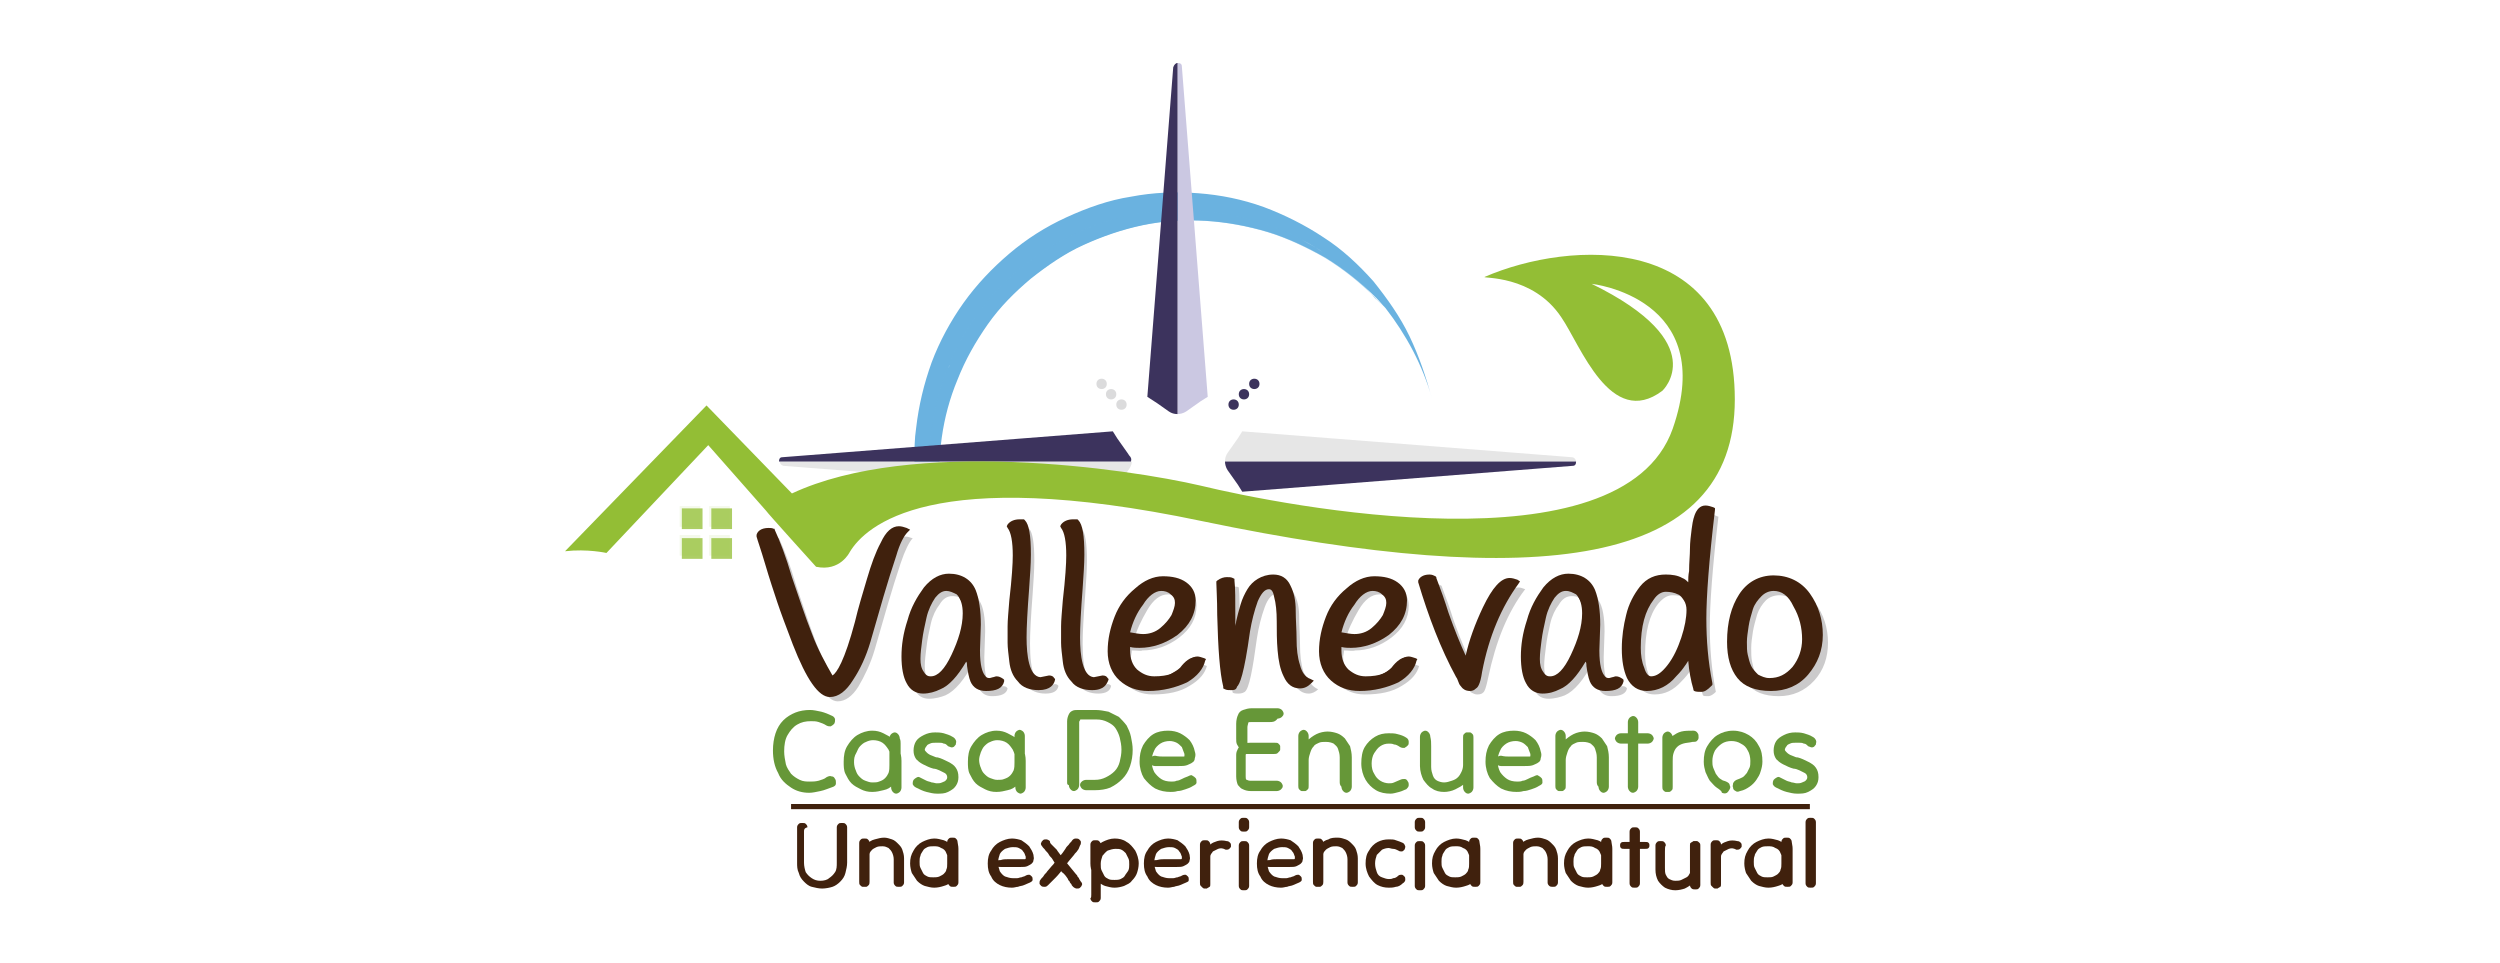 <?xml version="1.0" encoding="utf-8"?>
<!-- Generator: Adobe Illustrator 27.5.0, SVG Export Plug-In . SVG Version: 6.00 Build 0)  -->
<svg version="1.1" id="Layer_1" xmlns="http://www.w3.org/2000/svg" xmlns:xlink="http://www.w3.org/1999/xlink" x="0px" y="0px"
	 viewBox="0 0 289.8 111.6" style="enable-background:new 0 0 289.8 111.6;" xml:space="preserve">
<style type="text/css">
	.st0{opacity:0.1;}
	.st1{fill:#93BE35;}
	.st2{opacity:0.76;}
	.st3{fill:#6AB2E0;}
	.st4{opacity:0.5;}
	.st5{fill:#CBC8E2;}
	.st6{fill:#3C335D;}
	.st7{fill:#E6E6E6;}
	.st8{fill:#DBDBDC;}
	.st9{fill:#40210D;}
	.st10{fill:#669738;}
	.st11{fill:#CBCACB;}
</style>
<g>
	<g class="st0">
		
			<rect x="82.2" y="58.6" transform="matrix(-1 -1.224647e-16 1.224647e-16 -1 166.802 119.665)" class="st1" width="2.4" height="2.4"/>
		
			<rect x="78.8" y="58.6" transform="matrix(-1 -1.224647e-16 1.224647e-16 -1 159.983 119.665)" class="st1" width="2.4" height="2.4"/>
		
			<rect x="82.2" y="62.1" transform="matrix(-1 -1.224647e-16 1.224647e-16 -1 166.802 126.516)" class="st1" width="2.4" height="2.4"/>
		
			<rect x="78.8" y="62.1" transform="matrix(-1 -1.224647e-16 1.224647e-16 -1 159.983 126.516)" class="st1" width="2.4" height="2.4"/>
	</g>
	<g class="st2">
		
			<rect x="82.4" y="59" transform="matrix(-1 -1.224647e-16 1.224647e-16 -1 167.256 120.331)" class="st1" width="2.4" height="2.4"/>
		
			<rect x="79" y="59" transform="matrix(-1 -1.224647e-16 1.224647e-16 -1 160.437 120.331)" class="st1" width="2.4" height="2.4"/>
		
			<rect x="82.4" y="62.4" transform="matrix(-1 -1.224647e-16 1.224647e-16 -1 167.256 127.181)" class="st1" width="2.4" height="2.4"/>
		
			<rect x="79" y="62.4" transform="matrix(-1 -1.224647e-16 1.224647e-16 -1 160.437 127.181)" class="st1" width="2.4" height="2.4"/>
	</g>
	<g>
		<path class="st3" d="M159.6,34.8c-0.2-0.3-0.5-0.6-0.7-0.8C159.1,34.2,159.3,34.5,159.6,34.8z"/>
		<path class="st3" d="M163.4,39c-1.1-2.3-2.6-4.4-4.2-6.4c-1.7-1.9-3.6-3.7-5.8-5.1c-2.1-1.4-4.5-2.6-6.9-3.5
			c-2.5-0.9-5-1.4-7.6-1.6c-2.6-0.2-5.2-0.1-7.8,0.4c-2.6,0.4-5.1,1.3-7.5,2.4c-2.4,1.1-4.6,2.5-6.6,4.2c-2,1.7-3.8,3.6-5.3,5.7
			c-1.5,2.1-2.8,4.5-3.7,6.9c-0.9,2.5-1.5,5-1.8,7.6c-0.2,1.3-0.2,2.6-0.2,3.9c0.1,1.3,0.1,2.6,0.4,3.9c0,0.3,0.1,0.6,0.1,0.9
			c0.2-0.2,0.5-0.3,0.7-0.5c0.5-0.3,1.2-0.3,1.8-0.2c-0.4-4.6,0.2-9.3,2-13.6c0.9-2.3,2.1-4.4,3.5-6.4c1.4-2,3.1-3.7,5-5.3
			c1.9-1.5,3.9-2.9,6.1-3.9c2.2-1,4.5-1.8,6.9-2.3c4.8-1,9.8-0.6,14.5,0.8c2.3,0.7,4.6,1.8,6.7,3c2.1,1.3,4,2.8,5.8,4.6
			c0.4,0.4,0.7,0.8,1.1,1.2c0,0,0,0,0,0c0,0,0,0,0,0c0,0,0,0,0,0c2.4,3.1,4.3,6.6,5.4,10.5C165.3,43.7,164.5,41.3,163.4,39z
			 M109.9,42.7c-0.1,0.2-0.2,0.4-0.2,0.6C109.7,43.2,109.8,42.9,109.9,42.7c0.1-0.1,0.1-0.3,0.2-0.4C110,42.5,110,42.6,109.9,42.7z
			 M152.5,28.7c-0.5-0.3-1.1-0.6-1.6-0.9C151.5,28.1,152,28.4,152.5,28.7c0.3,0.2,0.5,0.3,0.8,0.5C153.1,29.1,152.8,28.9,152.5,28.7
			z M158.8,33.9c0.3,0.3,0.5,0.6,0.7,0.8C159.3,34.5,159.1,34.2,158.8,33.9z"/>
		<path class="st3" d="M145.8,25.7c-0.2-0.1-0.3-0.1-0.5-0.1C145.5,25.6,145.7,25.6,145.8,25.7c0.1,0,0.1,0,0.2,0
			C145.9,25.7,145.9,25.7,145.8,25.7z"/>
		<path class="st3" d="M160.3,35.7C160.3,35.7,160.3,35.7,160.3,35.7C160.3,35.7,160.3,35.7,160.3,35.7
			C160.3,35.7,160.3,35.7,160.3,35.7z"/>
		<path class="st3" d="M159.6,34.9C159.6,34.8,159.6,34.8,159.6,34.9C159.6,34.8,159.6,34.8,159.6,34.9z"/>
		<g class="st4">
			<path class="st3" d="M158.3,33.3c-1.7-1.8-3.7-3.3-5.8-4.6c-2.1-1.3-4.3-2.3-6.7-3c-4.7-1.4-9.7-1.8-14.5-0.8
				c-2.4,0.5-4.7,1.2-6.9,2.3c-2.2,1-4.2,2.4-6.1,3.9c-1.9,1.5-3.5,3.3-5,5.3c-1.4,2-2.6,4.1-3.5,6.4c-1.8,4.5-2.4,9.5-1.9,14.4
				c0,0.1,0,0.3,0.1,0.4c0.3,0,0.6,0,0.9,0c-0.4-4.6,0.2-9.3,2-13.6c0.9-2.3,2.1-4.4,3.5-6.4c1.4-2,3.1-3.7,5-5.3
				c1.9-1.5,3.9-2.9,6.1-3.9c2.2-1,4.5-1.8,6.9-2.3c4.8-1,9.8-0.6,14.5,0.8c2.3,0.7,4.6,1.8,6.7,3c2.1,1.3,4,2.8,5.8,4.6
				c0.4,0.4,0.7,0.8,1.1,1.2C159.7,34.9,159,34.1,158.3,33.3z"/>
		</g>
		<g>
			<path class="st5" d="M140,46l-3-38.3c0-0.3-0.2-0.4-0.5-0.4V48c0.3,0,0.7-0.1,1-0.3c0,0,0,0,0,0l1.7-1.2c0,0,0,0,0,0L140,46z"/>
			<path class="st6" d="M136,7.8L133,46l2,1.3l-1.2-0.8c0,0,0,0,0,0l1.7,1.2c0,0,0,0,0,0c0.3,0.2,0.6,0.3,1,0.3V7.3
				C136.3,7.3,136.1,7.5,136,7.8z"/>
		</g>
		<g>
			<g>
				<path class="st7" d="M131.1,53.5H90.4c0,0.2,0.1,0.4,0.4,0.5l37.3,2.9h0l1,0.1c0,0,0,0,0,0l0.5-0.8c0,0,0,0,0,0c0,0,0,0,0,0
					l1.2-1.7c0,0,0,0,0,0l0.2-0.3c0.1-0.2,0.2-0.4,0.2-0.7H131.1z"/>
				<path class="st6" d="M130.9,52.8l-0.2-0.3c0,0,0,0,0,0l-1.2-1.7c0,0,0,0,0,0L129,50l-38.3,3c-0.3,0-0.4,0.2-0.4,0.5h40.7h0.1
					C131.2,53.2,131.1,53,130.9,52.8z"/>
			</g>
			<path class="st7" d="M182.2,53L144,50c0,0,0,0,0,0l-0.5,0.8c0,0,0,0,0,0l-1.2,1.7c0,0,0,0,0,0c-0.2,0.3-0.3,0.6-0.3,1h40.7
				C182.7,53.3,182.5,53,182.2,53z"/>
			<path class="st6" d="M142,53.5c0,0.3,0.1,0.7,0.3,1c0,0,0,0,0,0l1.2,1.7c0,0,0,0,0,0L144,57c0,0,0,0,0,0l38.3-3
				c0.3,0,0.4-0.2,0.4-0.5H142z"/>
		</g>
		<g>
			<circle class="st6" cx="143" cy="46.9" r="0.6"/>
			<circle class="st6" cx="144.2" cy="45.7" r="0.6"/>
			<circle class="st6" cx="145.4" cy="44.5" r="0.6"/>
		</g>
		<g>
			<circle class="st8" cx="130" cy="46.9" r="0.6"/>
			<circle class="st8" cx="128.8" cy="45.7" r="0.6"/>
			<circle class="st8" cx="127.7" cy="44.5" r="0.6"/>
		</g>
	</g>
	<g>
		<rect x="91.7" y="93.2" class="st9" width="118.1" height="0.6"/>
	</g>
	<g>
		<path class="st9" d="M93.2,96.4c0,0.2,0,0.3,0,0.5c0,0.2,0,0.3,0,0.5c0,0.4,0,0.7,0,1c0,0.3,0,0.6,0,0.8c0,0.2,0,0.5,0,0.8
			c0,0.4,0.1,0.8,0.2,1.1c0.2,0.3,0.4,0.5,0.7,0.7c0.3,0.2,0.6,0.3,1,0.3c0.4,0,0.8-0.1,1-0.3c0.3-0.2,0.5-0.4,0.7-0.7
			c0.2-0.3,0.2-0.7,0.2-1.1c0-0.3,0-0.5,0-0.8c0-0.2,0-0.5,0-0.8c0-0.3,0-0.6,0-1c0-0.1,0-0.3,0-0.5c0-0.2,0-0.4,0-0.5
			c0-0.2,0-0.3,0-0.5c0-0.2,0.1-0.3,0.2-0.4c0.1-0.1,0.2-0.1,0.4-0.1s0.3,0,0.4,0.1c0.1,0.1,0.2,0.2,0.2,0.4c0,0.1,0,0.3,0,0.5
			c0,0.2,0,0.3,0,0.5c0,0.2,0,0.3,0,0.5c0,0.3,0,0.5,0,0.8c0,0.2,0,0.5,0,0.8c0,0.3,0,0.6,0,1c0,0.4-0.1,0.8-0.2,1.2
			c-0.1,0.4-0.3,0.7-0.6,1c-0.3,0.3-0.6,0.5-0.9,0.6s-0.8,0.2-1.2,0.2c-0.4,0-0.8-0.1-1.2-0.2c-0.4-0.1-0.7-0.4-0.9-0.6
			c-0.3-0.3-0.5-0.6-0.6-1c-0.2-0.4-0.2-0.8-0.2-1.2c0-0.4,0-0.7,0-1c0-0.3,0-0.6,0-0.8c0-0.2,0-0.5,0-0.8c0-0.1,0-0.3,0-0.5
			c0-0.2,0-0.4,0-0.5c0-0.2,0-0.3,0-0.5c0-0.2,0.1-0.3,0.2-0.4c0.1-0.1,0.2-0.1,0.4-0.1s0.3,0,0.4,0.1c0.1,0.1,0.2,0.2,0.2,0.4
			C93.2,96,93.2,96.2,93.2,96.4z"/>
		<path class="st9" d="M103.6,101.9c0-0.2,0-0.3,0-0.5c0-0.2,0-0.3,0-0.5c0-0.2,0-0.4,0-0.6c0-0.2,0-0.4,0-0.7
			c0-0.3-0.1-0.6-0.2-0.8c-0.1-0.2-0.2-0.3-0.4-0.5c-0.2-0.1-0.4-0.2-0.7-0.2c-0.2,0-0.5,0-0.7,0.1c-0.2,0.1-0.4,0.2-0.5,0.3
			c-0.1,0.1-0.3,0.3-0.3,0.5c-0.1,0.2-0.1,0.5-0.1,0.8c0,0.1,0,0.3,0,0.5c0,0.2,0,0.4,0,0.6c0,0.2,0,0.4,0,0.7c0,0.2,0,0.4,0,0.6
			c0,0.1,0,0.3-0.1,0.4c-0.1,0.1-0.2,0.2-0.3,0.2c-0.1,0-0.2,0-0.3,0c-0.1,0-0.2-0.1-0.3-0.2c-0.1-0.1-0.1-0.2-0.1-0.4
			c0-0.1,0-0.3,0-0.6c0-0.2,0-0.5,0-0.8c0-0.3,0-0.6,0-0.8c0-0.3,0-0.5,0-0.7s0-0.3,0-0.4c0-0.1,0-0.3,0-0.4c0-0.1,0-0.3,0-0.4
			c0-0.1,0-0.3,0-0.4c0-0.2,0.1-0.3,0.2-0.4c0.1-0.1,0.2-0.1,0.4-0.1s0.3,0,0.4,0.1c0.1,0.1,0.2,0.2,0.2,0.4c0,0.2,0,0.3,0,0.4
			c0,0.1,0,0.3,0,0.4c0,0.1,0,0.3,0,0.4c0,0,0,0.2,0,0.4c0,0.2,0,0.4,0,0.7s0,0.6,0,0.8c0,0.3,0,0.6,0,0.8c0,0.2,0,0.4,0,0.6
			c0,0.1,0,0.3-0.1,0.4c-0.1,0.1-0.2,0.2-0.3,0.2c-0.1,0-0.2,0-0.3,0c-0.1,0-0.2-0.1-0.3-0.2c-0.1-0.1-0.1-0.2-0.1-0.4
			c0-0.2,0-0.3,0-0.5c0-0.2,0-0.4,0-0.6s0-0.4,0-0.6c0-0.2,0-0.4,0-0.6c0-0.4,0.1-0.7,0.2-1.1c0.1-0.3,0.3-0.6,0.6-0.9
			c0.2-0.3,0.5-0.5,0.9-0.6s0.7-0.2,1.1-0.2c0.3,0,0.6,0.1,0.9,0.2c0.3,0.1,0.5,0.3,0.7,0.5c0.2,0.2,0.4,0.4,0.5,0.7
			c0.1,0.3,0.2,0.6,0.2,1c0,0.2,0,0.4,0,0.6c0,0.2,0,0.5,0,0.7c0,0.2,0,0.3,0,0.5c0,0.2,0,0.3,0,0.5c0,0.2,0,0.3,0,0.5
			c0,0.2-0.1,0.3-0.2,0.4c-0.1,0.1-0.2,0.1-0.4,0.1s-0.3,0-0.4-0.1c-0.1-0.1-0.2-0.2-0.2-0.4C103.6,102.3,103.6,102.1,103.6,101.9z"
			/>
		<path class="st9" d="M111.1,98.4c0,0.2,0,0.3,0,0.5c0,0.2,0,0.4,0,0.6c0,0.2,0,0.5,0,0.8c0,0.4-0.1,0.8-0.2,1.1
			c-0.1,0.3-0.3,0.6-0.6,0.8c-0.2,0.2-0.5,0.4-0.9,0.5c-0.3,0.1-0.7,0.2-1.1,0.2c-0.4,0-0.7-0.1-1.1-0.2c-0.3-0.1-0.6-0.3-0.9-0.6
			c-0.2-0.3-0.4-0.6-0.6-0.9c-0.1-0.3-0.2-0.7-0.2-1.1c0-0.6,0.1-1,0.4-1.5c0.2-0.4,0.6-0.8,1-1c0.4-0.2,0.9-0.4,1.4-0.4
			c0.4,0,0.7,0.1,1.1,0.2c0.3,0.1,0.6,0.3,0.9,0.6c0.2,0.3,0.4,0.5,0.6,0.9c0.1,0.3,0.2,0.7,0.2,1.1c0,0.2,0,0.3,0,0.5
			c0,0.2,0,0.3,0,0.4s0,0.3,0,0.4c0,0.2,0,0.4,0,0.5c0,0.2,0,0.3,0,0.5c0,0.2-0.1,0.3-0.2,0.4c-0.1,0.1-0.2,0.1-0.4,0.1
			s-0.3,0-0.4-0.1c-0.1-0.1-0.2-0.2-0.2-0.4c0-0.1,0-0.2,0-0.4c0-0.1,0-0.2,0-0.4s0-0.2,0-0.4c0-0.1,0-0.2,0-0.4c0-0.2,0-0.3,0-0.5
			c0-0.2,0-0.3,0-0.4c0-0.4-0.1-0.7-0.2-0.9c-0.1-0.3-0.3-0.5-0.6-0.6c-0.3-0.2-0.5-0.2-0.9-0.2c-0.2,0-0.5,0-0.7,0.1
			c-0.2,0.1-0.4,0.2-0.5,0.4c-0.1,0.2-0.3,0.4-0.3,0.6c-0.1,0.2-0.1,0.5-0.1,0.7c0,0.3,0,0.5,0.1,0.7c0.1,0.2,0.2,0.4,0.3,0.6
			c0.1,0.2,0.3,0.3,0.5,0.4c0.2,0.1,0.4,0.1,0.7,0.1c0.2,0,0.5,0,0.7-0.1c0.2-0.1,0.4-0.2,0.5-0.3c0.1-0.1,0.3-0.3,0.3-0.5
			c0.1-0.2,0.1-0.4,0.1-0.7c0-0.2,0-0.4,0-0.7c0-0.2,0-0.5,0-0.7c0-0.2,0-0.4,0-0.6c0-0.2,0-0.3,0-0.5c0-0.2,0.1-0.3,0.2-0.4
			c0.1-0.1,0.2-0.1,0.4-0.1s0.3,0,0.4,0.1c0.1,0.1,0.2,0.2,0.2,0.4C111.1,98.1,111.1,98.3,111.1,98.4z"/>
		<path class="st9" d="M116.8,99.6c0.2,0,0.5,0,0.8,0c0.3,0,0.5,0,0.8,0c0.1,0,0.2,0,0.2,0c0.1,0,0.1,0,0.2,0c0,0,0.1,0,0.1-0.1
			c0,0,0-0.1,0-0.2c-0.1-0.2-0.1-0.4-0.3-0.6c-0.1-0.2-0.3-0.3-0.5-0.4c-0.2-0.1-0.4-0.1-0.7-0.1c-0.3,0-0.6,0.1-0.9,0.2
			c-0.3,0.2-0.5,0.4-0.6,0.6c-0.1,0.3-0.2,0.6-0.2,1c0,0.4,0.1,0.7,0.2,1c0.2,0.3,0.4,0.5,0.6,0.6c0.3,0.1,0.6,0.2,0.9,0.2
			c0.2,0,0.3,0,0.5,0c0.2,0,0.3-0.1,0.5-0.1c0.2-0.1,0.4-0.1,0.5-0.2c0.2-0.1,0.3-0.1,0.4-0.1c0.1,0,0.2,0.1,0.3,0.2
			c0.1,0.1,0.1,0.2,0.1,0.4c0,0.1-0.1,0.2-0.3,0.3c-0.2,0.1-0.5,0.2-0.7,0.3c-0.2,0.1-0.5,0.1-0.7,0.2c-0.2,0-0.4,0.1-0.7,0.1
			c-0.5,0-1-0.1-1.4-0.3c-0.4-0.2-0.8-0.5-1-1c-0.3-0.4-0.4-0.9-0.4-1.5c0-0.6,0.1-1.1,0.4-1.5c0.2-0.4,0.6-0.8,1-1
			c0.4-0.2,0.9-0.4,1.4-0.4c0.4,0,0.8,0.1,1.1,0.2c0.3,0.2,0.6,0.4,0.9,0.7c0.2,0.3,0.4,0.6,0.5,1c0,0.2,0.1,0.4,0,0.6
			c0,0.2-0.1,0.3-0.2,0.4c-0.1,0.1-0.3,0.2-0.5,0.3c-0.2,0.1-0.5,0.1-0.8,0.1c-0.2,0-0.5,0-0.7,0c-0.2,0-0.4,0-0.6,0
			c-0.2,0-0.3,0-0.5,0c-0.2,0-0.3,0-0.5,0c-0.2,0-0.3,0-0.4-0.1c-0.1-0.1-0.1-0.2-0.1-0.3c0-0.1,0-0.2,0.1-0.3
			c0.1-0.1,0.2-0.1,0.4-0.1C116.3,99.6,116.5,99.6,116.8,99.6z"/>
		<path class="st9" d="M124.9,98.6c-0.1,0.2-0.3,0.3-0.4,0.5c-0.4,0.5-0.8,0.9-1.1,1.4c-0.4,0.5-0.7,0.9-1,1.2
			c-0.1,0.1-0.2,0.2-0.3,0.3c-0.1,0.1-0.2,0.2-0.3,0.3c-0.1,0.1-0.2,0.2-0.3,0.3c-0.1,0.1-0.2,0.2-0.4,0.2c-0.1,0-0.3,0-0.4-0.1
			c-0.1-0.1-0.2-0.2-0.2-0.3c0-0.1,0-0.3,0.1-0.4c0.1-0.2,0.3-0.3,0.4-0.5c0.1-0.2,0.3-0.3,0.4-0.5c0.2-0.2,0.4-0.5,0.7-0.8
			c0.2-0.3,0.5-0.6,0.7-0.9c0.3-0.3,0.5-0.6,0.7-0.9c0.1-0.2,0.2-0.3,0.4-0.5c0.1-0.2,0.3-0.3,0.4-0.5c0.1-0.1,0.2-0.2,0.4-0.2
			c0.1,0,0.3,0,0.4,0.1c0.1,0.1,0.2,0.2,0.2,0.3c0,0.1,0,0.3-0.1,0.4C125.1,98.3,125,98.5,124.9,98.6z M121.9,97.9
			c0.1,0.1,0.2,0.2,0.3,0.3c0.1,0.1,0.2,0.2,0.3,0.3c0.1,0.2,0.3,0.4,0.5,0.7c0.2,0.3,0.5,0.6,0.8,1c0.3,0.4,0.6,0.7,0.9,1.1
			c0.1,0.1,0.2,0.2,0.2,0.3c0.1,0.1,0.2,0.2,0.2,0.3c0.1,0.1,0.1,0.2,0.2,0.3c0.1,0.1,0.2,0.3,0.1,0.4c0,0.1-0.1,0.2-0.2,0.3
			c-0.1,0.1-0.2,0.1-0.4,0.1c-0.1,0-0.3-0.1-0.4-0.2c-0.1-0.1-0.2-0.2-0.2-0.3c-0.1-0.1-0.2-0.2-0.2-0.3c-0.1-0.1-0.2-0.2-0.2-0.3
			c-0.2-0.3-0.4-0.6-0.7-0.8c-0.2-0.3-0.4-0.5-0.6-0.8c-0.2-0.2-0.4-0.5-0.5-0.7s-0.3-0.3-0.4-0.5c-0.1-0.2-0.2-0.3-0.4-0.5
			c-0.1-0.2-0.3-0.3-0.4-0.5c-0.1-0.1-0.2-0.3-0.1-0.4c0-0.1,0.1-0.2,0.2-0.3c0.1-0.1,0.2-0.1,0.4-0.1c0.1,0,0.3,0.1,0.4,0.2
			C121.7,97.7,121.8,97.8,121.9,97.9z"/>
		<path class="st9" d="M126.5,103.7c0-0.2,0-0.4,0-0.5c0-0.2,0-0.4,0-0.6c0-0.2,0-0.4,0-0.7c0-0.2,0-0.5,0-0.8c0-0.3,0-0.6,0-1
			c0-0.6,0.1-1,0.3-1.5c0.2-0.4,0.6-0.8,1-1c0.4-0.2,0.9-0.4,1.4-0.4c0.5,0,1,0.1,1.4,0.4c0.4,0.2,0.7,0.6,1,1
			c0.2,0.4,0.4,0.9,0.4,1.5c0,0.4-0.1,0.8-0.2,1.1c-0.1,0.3-0.3,0.6-0.6,0.9c-0.2,0.3-0.5,0.4-0.9,0.6c-0.3,0.1-0.7,0.2-1.1,0.2
			c-0.4,0-0.7-0.1-1.1-0.2c-0.3-0.1-0.6-0.3-0.9-0.6c-0.2-0.3-0.4-0.5-0.6-0.9c-0.1-0.3-0.2-0.7-0.2-1.1c0-0.2,0-0.5,0-0.8
			c0-0.3,0-0.5,0-0.8c0-0.3,0-0.5,0-0.6c0-0.2,0.1-0.3,0.2-0.4c0.1-0.1,0.2-0.1,0.4-0.1s0.3,0,0.4,0.1c0.1,0.1,0.2,0.2,0.2,0.4
			c0,0.3,0,0.5,0,0.7c0,0.2,0,0.4,0,0.7c0,0.2,0,0.5,0,0.9c0,0.3,0,0.5,0.1,0.7c0.1,0.2,0.2,0.4,0.3,0.6c0.1,0.2,0.3,0.3,0.5,0.4
			c0.2,0.1,0.4,0.1,0.7,0.1c0.2,0,0.5,0,0.7-0.1c0.2-0.1,0.4-0.2,0.5-0.4c0.1-0.2,0.3-0.4,0.4-0.6c0.1-0.2,0.1-0.5,0.1-0.7
			c0-0.3,0-0.5-0.1-0.7c-0.1-0.2-0.2-0.4-0.3-0.6c-0.2-0.2-0.3-0.3-0.5-0.4c-0.2-0.1-0.4-0.1-0.7-0.1c-0.3,0-0.6,0.1-0.9,0.2
			c-0.3,0.2-0.4,0.4-0.6,0.6c-0.1,0.3-0.2,0.6-0.2,0.9c0,0.2,0,0.5,0,0.8c0,0.3,0,0.5,0,0.8c0,0.3,0,0.6,0,0.8c0,0.2,0,0.5,0,0.6
			c0,0.2,0,0.4,0,0.5c0,0.2,0,0.3,0,0.5c0,0.2-0.1,0.3-0.2,0.4c-0.1,0.1-0.2,0.1-0.4,0.1s-0.3,0-0.4-0.1c-0.1-0.1-0.2-0.2-0.2-0.4
			C126.5,104.1,126.5,103.9,126.5,103.7z"/>
		<path class="st9" d="M134.9,99.6c0.2,0,0.5,0,0.8,0c0.3,0,0.5,0,0.8,0c0.1,0,0.2,0,0.2,0c0.1,0,0.1,0,0.2,0c0,0,0.1,0,0.1-0.1
			c0,0,0-0.1,0-0.2c-0.1-0.2-0.1-0.4-0.3-0.6c-0.1-0.2-0.3-0.3-0.5-0.4c-0.2-0.1-0.4-0.1-0.7-0.1c-0.3,0-0.6,0.1-0.9,0.2
			c-0.3,0.2-0.5,0.4-0.6,0.6c-0.1,0.3-0.2,0.6-0.2,1c0,0.4,0.1,0.7,0.2,1c0.2,0.3,0.4,0.5,0.6,0.6c0.3,0.1,0.6,0.2,0.9,0.2
			c0.2,0,0.3,0,0.5,0c0.2,0,0.3-0.1,0.5-0.1c0.2-0.1,0.4-0.1,0.5-0.2c0.2-0.1,0.3-0.1,0.4-0.1c0.1,0,0.2,0.1,0.3,0.2
			c0.1,0.1,0.1,0.2,0.1,0.4s-0.1,0.2-0.3,0.3c-0.2,0.1-0.5,0.2-0.7,0.3c-0.2,0.1-0.5,0.1-0.7,0.2c-0.2,0-0.4,0.1-0.7,0.1
			c-0.5,0-1-0.1-1.4-0.3c-0.4-0.2-0.8-0.5-1-1c-0.3-0.4-0.4-0.9-0.4-1.5c0-0.6,0.1-1.1,0.4-1.5c0.2-0.4,0.6-0.8,1-1
			c0.4-0.2,0.9-0.4,1.4-0.4c0.4,0,0.8,0.1,1.1,0.2c0.3,0.2,0.6,0.4,0.9,0.7c0.2,0.3,0.4,0.6,0.5,1c0,0.2,0.1,0.4,0,0.6
			c0,0.2-0.1,0.3-0.2,0.4c-0.1,0.1-0.3,0.2-0.5,0.3c-0.2,0.1-0.5,0.1-0.8,0.1c-0.2,0-0.5,0-0.7,0c-0.2,0-0.4,0-0.6,0
			c-0.2,0-0.3,0-0.5,0c-0.2,0-0.3,0-0.5,0c-0.2,0-0.3,0-0.4-0.1c-0.1-0.1-0.1-0.2-0.1-0.3c0-0.1,0-0.2,0.1-0.3
			c0.1-0.1,0.2-0.1,0.4-0.1C134.5,99.6,134.7,99.6,134.9,99.6z"/>
		<path class="st9" d="M141.2,98.4c-0.2,0.1-0.4,0.2-0.6,0.3c-0.1,0.2-0.3,0.3-0.3,0.6c-0.1,0.2-0.1,0.5-0.1,0.7c0,0.2,0,0.4,0,0.6
			s0,0.4,0,0.7c0,0.2,0,0.4,0,0.6c0,0.2,0,0.4,0,0.5c0,0.1,0,0.3-0.1,0.3c-0.1,0.1-0.2,0.1-0.3,0.2c-0.1,0-0.2,0-0.3,0
			c-0.1,0-0.2-0.1-0.3-0.2c-0.1-0.1-0.1-0.2-0.1-0.4c0-0.2,0-0.3,0-0.6c0-0.2,0-0.5,0-0.7c0-0.3,0-0.5,0-0.7c0-0.2,0-0.4,0-0.5
			c0-0.2,0-0.4,0-0.6c0-0.2,0-0.5,0-0.7s0-0.4,0-0.6c0-0.2,0.1-0.3,0.2-0.4c0.1-0.1,0.2-0.1,0.4-0.1s0.3,0,0.4,0.1
			c0.1,0.1,0.2,0.2,0.2,0.4c0,0.2,0,0.5,0,0.7c0,0.2,0,0.4,0,0.6s0,0.4,0,0.7c0,0.1,0,0.3,0,0.5c0,0.2,0,0.5,0,0.7
			c0,0.3,0,0.5,0,0.8c0,0.2,0,0.4,0,0.6c0,0.1,0,0.3-0.1,0.3c-0.1,0.1-0.2,0.1-0.3,0.2c-0.1,0-0.2,0-0.3,0c-0.1,0-0.2-0.1-0.3-0.2
			c-0.1-0.1-0.1-0.2-0.1-0.4c0-0.2,0-0.4,0-0.7c0-0.3,0-0.6,0-0.8c0-0.3,0-0.5,0-0.6c0-0.3,0-0.6,0.1-0.9c0.1-0.3,0.2-0.6,0.4-0.8
			c0.2-0.3,0.4-0.5,0.6-0.7c0.2-0.2,0.5-0.3,0.8-0.4c0.3-0.1,0.7-0.1,1.1,0c0.2,0,0.3,0.1,0.4,0.2c0.1,0.1,0.1,0.2,0.1,0.4
			c0,0.1-0.1,0.2-0.2,0.3c-0.1,0.1-0.3,0.1-0.4,0.1C141.7,98.3,141.5,98.3,141.2,98.4z"/>
		<path class="st9" d="M143.6,95.7c0-0.1,0-0.1,0-0.2c0-0.1,0-0.1,0-0.2c0-0.2,0.1-0.3,0.2-0.4c0.1-0.1,0.2-0.1,0.4-0.1
			s0.3,0,0.4,0.1c0.1,0.1,0.2,0.2,0.2,0.4c0,0.1,0,0.1,0,0.2c0,0.1,0,0.1,0,0.2c0,0.1,0,0.1,0,0.2c0,0.2-0.1,0.3-0.2,0.4
			c-0.1,0.1-0.2,0.1-0.4,0.1s-0.3,0-0.4-0.1c-0.1-0.1-0.2-0.2-0.2-0.4C143.6,95.8,143.6,95.8,143.6,95.7z M143.6,101.9
			c0-0.2,0-0.3,0-0.5c0-0.1,0-0.3,0-0.4c0-0.2,0-0.5,0-0.6c0-0.2,0-0.4,0-0.5c0-0.2,0-0.4,0-0.6c0-0.1,0-0.3,0-0.4
			c0-0.1,0-0.3,0-0.4c0-0.2,0-0.3,0-0.5c0-0.2,0.1-0.3,0.2-0.4c0.1-0.1,0.2-0.1,0.4-0.1s0.3,0,0.4,0.1c0.1,0.1,0.2,0.2,0.2,0.4
			c0,0.2,0,0.4,0,0.5c0,0.1,0,0.3,0,0.4c0,0.1,0,0.3,0,0.5c0,0.2,0,0.4,0,0.6c0,0.2,0,0.4,0,0.7c0,0.2,0,0.4,0,0.6
			c0,0.2,0,0.3,0,0.5c0,0.1,0,0.3,0,0.4c0,0.1,0,0.3,0,0.5c0,0.2-0.1,0.3-0.2,0.4c-0.1,0.1-0.2,0.1-0.4,0.1s-0.3,0-0.4-0.1
			c-0.1-0.1-0.2-0.2-0.2-0.4C143.6,102.3,143.6,102.1,143.6,101.9z"/>
		<path class="st9" d="M148,99.6c0.2,0,0.5,0,0.8,0c0.3,0,0.5,0,0.8,0c0.1,0,0.2,0,0.2,0c0.1,0,0.1,0,0.2,0c0,0,0.1,0,0.1-0.1
			c0,0,0-0.1,0-0.2c-0.1-0.2-0.1-0.4-0.3-0.6c-0.1-0.2-0.3-0.3-0.5-0.4c-0.2-0.1-0.4-0.1-0.7-0.1c-0.3,0-0.6,0.1-0.9,0.2
			c-0.3,0.2-0.5,0.4-0.6,0.6c-0.1,0.3-0.2,0.6-0.2,1c0,0.4,0.1,0.7,0.2,1c0.2,0.3,0.4,0.5,0.6,0.6c0.3,0.1,0.6,0.2,0.9,0.2
			c0.2,0,0.3,0,0.5,0c0.2,0,0.3-0.1,0.5-0.1c0.2-0.1,0.4-0.1,0.5-0.2c0.2-0.1,0.3-0.1,0.4-0.1c0.1,0,0.2,0.1,0.3,0.2
			c0.1,0.1,0.1,0.2,0.1,0.4c0,0.1-0.1,0.2-0.3,0.3c-0.2,0.1-0.5,0.2-0.7,0.3c-0.2,0.1-0.5,0.1-0.7,0.2c-0.2,0-0.4,0.1-0.7,0.1
			c-0.5,0-1-0.1-1.4-0.3c-0.4-0.2-0.8-0.5-1-1c-0.3-0.4-0.4-0.9-0.4-1.5c0-0.6,0.1-1.1,0.4-1.5c0.2-0.4,0.6-0.8,1-1
			c0.4-0.2,0.9-0.4,1.4-0.4c0.4,0,0.8,0.1,1.1,0.2c0.3,0.2,0.6,0.4,0.9,0.7c0.2,0.3,0.4,0.6,0.5,1c0,0.2,0.1,0.4,0,0.6
			c0,0.2-0.1,0.3-0.2,0.4c-0.1,0.1-0.3,0.2-0.5,0.3c-0.2,0.1-0.5,0.1-0.8,0.1c-0.2,0-0.5,0-0.7,0c-0.2,0-0.4,0-0.6,0
			c-0.2,0-0.3,0-0.5,0c-0.2,0-0.3,0-0.5,0c-0.2,0-0.3,0-0.4-0.1c-0.1-0.1-0.1-0.2-0.1-0.3c0-0.1,0-0.2,0.1-0.3
			c0.1-0.1,0.2-0.1,0.4-0.1C147.5,99.6,147.7,99.6,148,99.6z"/>
		<path class="st9" d="M156.2,101.9c0-0.2,0-0.3,0-0.5c0-0.2,0-0.3,0-0.5c0-0.2,0-0.4,0-0.6c0-0.2,0-0.4,0-0.7
			c0-0.3-0.1-0.6-0.2-0.8c-0.1-0.2-0.2-0.3-0.4-0.5c-0.2-0.1-0.4-0.2-0.7-0.2c-0.2,0-0.5,0-0.7,0.1c-0.2,0.1-0.4,0.2-0.5,0.3
			c-0.1,0.1-0.3,0.3-0.3,0.5c-0.1,0.2-0.1,0.5-0.1,0.8c0,0.1,0,0.3,0,0.5c0,0.2,0,0.4,0,0.6c0,0.2,0,0.4,0,0.7c0,0.2,0,0.4,0,0.6
			c0,0.1,0,0.3-0.1,0.4c-0.1,0.1-0.2,0.2-0.3,0.2c-0.1,0-0.2,0-0.3,0c-0.1,0-0.2-0.1-0.3-0.2c-0.1-0.1-0.1-0.2-0.1-0.4
			c0-0.1,0-0.3,0-0.6c0-0.2,0-0.5,0-0.8c0-0.3,0-0.6,0-0.8c0-0.3,0-0.5,0-0.7s0-0.3,0-0.4c0-0.1,0-0.3,0-0.4c0-0.1,0-0.3,0-0.4
			c0-0.1,0-0.3,0-0.4c0-0.2,0.1-0.3,0.2-0.4c0.1-0.1,0.2-0.1,0.4-0.1s0.3,0,0.4,0.1c0.1,0.1,0.2,0.2,0.2,0.4c0,0.2,0,0.3,0,0.4
			c0,0.1,0,0.3,0,0.4c0,0.1,0,0.3,0,0.4c0,0,0,0.2,0,0.4c0,0.2,0,0.4,0,0.7s0,0.6,0,0.8c0,0.3,0,0.6,0,0.8c0,0.2,0,0.4,0,0.6
			c0,0.1,0,0.3-0.1,0.4c-0.1,0.1-0.2,0.2-0.3,0.2c-0.1,0-0.2,0-0.3,0c-0.1,0-0.2-0.1-0.3-0.2c-0.1-0.1-0.1-0.2-0.1-0.4
			c0-0.2,0-0.3,0-0.5c0-0.2,0-0.4,0-0.6s0-0.4,0-0.6c0-0.2,0-0.4,0-0.6c0-0.4,0.1-0.7,0.2-1.1c0.1-0.3,0.3-0.6,0.6-0.9
			c0.2-0.3,0.5-0.5,0.9-0.6c0.3-0.2,0.7-0.2,1.1-0.2c0.3,0,0.6,0.1,0.9,0.2c0.3,0.1,0.5,0.3,0.7,0.5c0.2,0.2,0.4,0.4,0.5,0.7
			c0.1,0.3,0.2,0.6,0.2,1c0,0.2,0,0.4,0,0.6c0,0.2,0,0.5,0,0.7c0,0.2,0,0.3,0,0.5c0,0.2,0,0.3,0,0.5c0,0.2,0,0.3,0,0.5
			c0,0.2-0.1,0.3-0.2,0.4c-0.1,0.1-0.2,0.1-0.4,0.1s-0.3,0-0.4-0.1c-0.1-0.1-0.2-0.2-0.2-0.4C156.2,102.3,156.2,102.1,156.2,101.9z"
			/>
		<path class="st9" d="M161.8,102.8c-0.3,0.1-0.6,0.1-0.8,0.1c-0.5,0-0.9-0.1-1.3-0.3c-0.4-0.2-0.7-0.6-1-1
			c-0.2-0.4-0.4-0.9-0.4-1.5c0-0.6,0.1-1.1,0.4-1.5c0.2-0.4,0.6-0.8,1-1c0.4-0.2,0.8-0.3,1.3-0.3c0.3,0,0.6,0,0.8,0.1
			c0.3,0.1,0.6,0.2,0.8,0.3c0.2,0.1,0.2,0.2,0.3,0.4c0,0.1,0,0.2-0.1,0.4c-0.1,0.1-0.2,0.2-0.3,0.2c-0.1,0-0.3,0-0.4-0.1
			c-0.2-0.1-0.4-0.2-0.6-0.2c-0.2,0-0.4-0.1-0.5-0.1c-0.3,0-0.6,0.1-0.8,0.2c-0.2,0.2-0.4,0.4-0.6,0.6c-0.1,0.3-0.2,0.6-0.2,1
			c0,0.4,0.1,0.7,0.2,1c0.1,0.3,0.3,0.5,0.6,0.6c0.3,0.1,0.5,0.2,0.8,0.2c0.2,0,0.3,0,0.5-0.1c0.2,0,0.4-0.1,0.6-0.3
			c0.1-0.1,0.3-0.1,0.4-0.1c0.1,0,0.2,0.1,0.3,0.2c0.1,0.1,0.1,0.2,0.1,0.4c0,0.1-0.1,0.3-0.3,0.4
			C162.4,102.6,162.1,102.8,161.8,102.8z"/>
		<path class="st9" d="M164,95.7c0-0.1,0-0.1,0-0.2c0-0.1,0-0.1,0-0.2c0-0.2,0.1-0.3,0.2-0.4c0.1-0.1,0.2-0.1,0.4-0.1s0.3,0,0.4,0.1
			c0.1,0.1,0.2,0.2,0.2,0.4c0,0.1,0,0.1,0,0.2c0,0.1,0,0.1,0,0.2c0,0.1,0,0.1,0,0.2c0,0.2-0.1,0.3-0.2,0.4c-0.1,0.1-0.2,0.1-0.4,0.1
			s-0.3,0-0.4-0.1c-0.1-0.1-0.2-0.2-0.2-0.4C164,95.8,164,95.8,164,95.7z M164,101.9c0-0.2,0-0.3,0-0.5c0-0.1,0-0.3,0-0.4
			c0-0.2,0-0.5,0-0.6c0-0.2,0-0.4,0-0.5c0-0.2,0-0.4,0-0.6c0-0.1,0-0.3,0-0.4c0-0.1,0-0.3,0-0.4c0-0.2,0-0.3,0-0.5
			c0-0.2,0.1-0.3,0.2-0.4c0.1-0.1,0.2-0.1,0.4-0.1s0.3,0,0.4,0.1c0.1,0.1,0.2,0.2,0.2,0.4c0,0.2,0,0.4,0,0.5c0,0.1,0,0.3,0,0.4
			c0,0.1,0,0.3,0,0.5c0,0.2,0,0.4,0,0.6c0,0.2,0,0.4,0,0.7c0,0.2,0,0.4,0,0.6c0,0.2,0,0.3,0,0.5c0,0.1,0,0.3,0,0.4
			c0,0.1,0,0.3,0,0.5c0,0.2-0.1,0.3-0.2,0.4c-0.1,0.1-0.2,0.1-0.4,0.1s-0.3,0-0.4-0.1c-0.1-0.1-0.2-0.2-0.2-0.4
			C164,102.3,164,102.1,164,101.9z"/>
		<path class="st9" d="M171.6,98.4c0,0.2,0,0.3,0,0.5c0,0.2,0,0.4,0,0.6c0,0.2,0,0.5,0,0.8c0,0.4-0.1,0.8-0.2,1.1
			c-0.1,0.3-0.3,0.6-0.6,0.8c-0.2,0.2-0.5,0.4-0.9,0.5c-0.3,0.1-0.7,0.2-1.1,0.2c-0.4,0-0.7-0.1-1.1-0.2c-0.3-0.1-0.6-0.3-0.9-0.6
			c-0.2-0.3-0.4-0.6-0.6-0.9c-0.1-0.3-0.2-0.7-0.2-1.1c0-0.6,0.1-1,0.4-1.5c0.2-0.4,0.6-0.8,1-1c0.4-0.2,0.9-0.4,1.4-0.4
			c0.4,0,0.7,0.1,1.1,0.2c0.3,0.1,0.6,0.3,0.9,0.6c0.2,0.3,0.4,0.5,0.6,0.9c0.1,0.3,0.2,0.7,0.2,1.1c0,0.2,0,0.3,0,0.5
			c0,0.2,0,0.3,0,0.4s0,0.3,0,0.4c0,0.2,0,0.4,0,0.5c0,0.2,0,0.3,0,0.5c0,0.2-0.1,0.3-0.2,0.4c-0.1,0.1-0.2,0.1-0.4,0.1
			s-0.3,0-0.4-0.1c-0.1-0.1-0.2-0.2-0.2-0.4c0-0.1,0-0.2,0-0.4c0-0.1,0-0.2,0-0.4s0-0.2,0-0.4c0-0.1,0-0.2,0-0.4c0-0.2,0-0.3,0-0.5
			c0-0.2,0-0.3,0-0.4c0-0.4-0.1-0.7-0.2-0.9c-0.1-0.3-0.3-0.5-0.6-0.6c-0.3-0.2-0.5-0.2-0.9-0.2c-0.2,0-0.5,0-0.7,0.1
			c-0.2,0.1-0.4,0.2-0.5,0.4c-0.1,0.2-0.3,0.4-0.3,0.6c-0.1,0.2-0.1,0.5-0.1,0.7c0,0.3,0,0.5,0.1,0.7c0.1,0.2,0.2,0.4,0.3,0.6
			c0.1,0.2,0.3,0.3,0.5,0.4c0.2,0.1,0.4,0.1,0.7,0.1c0.2,0,0.5,0,0.7-0.1c0.2-0.1,0.4-0.2,0.5-0.3c0.1-0.1,0.3-0.3,0.3-0.5
			c0.1-0.2,0.1-0.4,0.1-0.7c0-0.2,0-0.4,0-0.7c0-0.2,0-0.5,0-0.7c0-0.2,0-0.4,0-0.6c0-0.2,0-0.3,0-0.5c0-0.2,0.1-0.3,0.2-0.4
			c0.1-0.1,0.2-0.1,0.4-0.1s0.3,0,0.4,0.1c0.1,0.1,0.2,0.2,0.2,0.4C171.6,98.1,171.6,98.3,171.6,98.4z"/>
		<path class="st9" d="M179.4,101.9c0-0.2,0-0.3,0-0.5c0-0.2,0-0.3,0-0.5c0-0.2,0-0.4,0-0.6c0-0.2,0-0.4,0-0.7
			c0-0.3-0.1-0.6-0.2-0.8c-0.1-0.2-0.2-0.3-0.4-0.5c-0.2-0.1-0.4-0.2-0.7-0.2c-0.2,0-0.5,0-0.7,0.1c-0.2,0.1-0.4,0.2-0.5,0.3
			c-0.1,0.1-0.3,0.3-0.3,0.5c-0.1,0.2-0.1,0.5-0.1,0.8c0,0.1,0,0.3,0,0.5c0,0.2,0,0.4,0,0.6c0,0.2,0,0.4,0,0.7c0,0.2,0,0.4,0,0.6
			c0,0.1,0,0.3-0.1,0.4c-0.1,0.1-0.2,0.2-0.3,0.2c-0.1,0-0.2,0-0.3,0c-0.1,0-0.2-0.1-0.3-0.2c-0.1-0.1-0.1-0.2-0.1-0.4
			c0-0.1,0-0.3,0-0.6c0-0.2,0-0.5,0-0.8c0-0.3,0-0.6,0-0.8c0-0.3,0-0.5,0-0.7s0-0.3,0-0.4c0-0.1,0-0.3,0-0.4c0-0.1,0-0.3,0-0.4
			c0-0.1,0-0.3,0-0.4c0-0.2,0.1-0.3,0.2-0.4c0.1-0.1,0.2-0.1,0.4-0.1s0.3,0,0.4,0.1c0.1,0.1,0.2,0.2,0.2,0.4c0,0.2,0,0.3,0,0.4
			c0,0.1,0,0.3,0,0.4c0,0.1,0,0.3,0,0.4c0,0,0,0.2,0,0.4c0,0.2,0,0.4,0,0.7s0,0.6,0,0.8c0,0.3,0,0.6,0,0.8c0,0.2,0,0.4,0,0.6
			c0,0.1,0,0.3-0.1,0.4c-0.1,0.1-0.2,0.2-0.3,0.2c-0.1,0-0.2,0-0.3,0c-0.1,0-0.2-0.1-0.3-0.2c-0.1-0.1-0.1-0.2-0.1-0.4
			c0-0.2,0-0.3,0-0.5c0-0.2,0-0.4,0-0.6s0-0.4,0-0.6c0-0.2,0-0.4,0-0.6c0-0.4,0.1-0.7,0.2-1.1c0.1-0.3,0.3-0.6,0.6-0.9
			c0.2-0.3,0.5-0.5,0.9-0.6s0.7-0.2,1.1-0.2c0.3,0,0.6,0.1,0.9,0.2c0.3,0.1,0.5,0.3,0.7,0.5c0.2,0.2,0.4,0.4,0.5,0.7
			c0.1,0.3,0.2,0.6,0.2,1c0,0.2,0,0.4,0,0.6c0,0.2,0,0.5,0,0.7c0,0.2,0,0.3,0,0.5c0,0.2,0,0.3,0,0.5c0,0.2,0,0.3,0,0.5
			c0,0.2-0.1,0.3-0.2,0.4c-0.1,0.1-0.2,0.1-0.4,0.1c-0.1,0-0.3,0-0.4-0.1c-0.1-0.1-0.2-0.2-0.2-0.4
			C179.4,102.3,179.4,102.1,179.4,101.9z"/>
		<path class="st9" d="M186.9,98.4c0,0.2,0,0.3,0,0.5c0,0.2,0,0.4,0,0.6c0,0.2,0,0.5,0,0.8c0,0.4-0.1,0.8-0.2,1.1
			c-0.1,0.3-0.3,0.6-0.6,0.8c-0.2,0.2-0.5,0.4-0.9,0.5c-0.3,0.1-0.7,0.2-1.1,0.2c-0.4,0-0.7-0.1-1.1-0.2c-0.3-0.1-0.6-0.3-0.9-0.6
			c-0.2-0.3-0.4-0.6-0.6-0.9c-0.1-0.3-0.2-0.7-0.2-1.1c0-0.6,0.1-1,0.4-1.5c0.2-0.4,0.6-0.8,1-1c0.4-0.2,0.9-0.4,1.4-0.4
			c0.4,0,0.7,0.1,1.1,0.2c0.3,0.1,0.6,0.3,0.9,0.6c0.2,0.3,0.4,0.5,0.6,0.9c0.1,0.3,0.2,0.7,0.2,1.1c0,0.2,0,0.3,0,0.5
			c0,0.2,0,0.3,0,0.4s0,0.3,0,0.4c0,0.2,0,0.4,0,0.5c0,0.2,0,0.3,0,0.5c0,0.2-0.1,0.3-0.2,0.4c-0.1,0.1-0.2,0.1-0.4,0.1
			s-0.3,0-0.4-0.1c-0.1-0.1-0.2-0.2-0.2-0.4c0-0.1,0-0.2,0-0.4c0-0.1,0-0.2,0-0.4s0-0.2,0-0.4c0-0.1,0-0.2,0-0.4c0-0.2,0-0.3,0-0.5
			c0-0.2,0-0.3,0-0.4c0-0.4-0.1-0.7-0.2-0.9c-0.1-0.3-0.3-0.5-0.6-0.6c-0.3-0.2-0.5-0.2-0.9-0.2c-0.2,0-0.5,0-0.7,0.1
			c-0.2,0.1-0.4,0.2-0.5,0.4c-0.1,0.2-0.3,0.4-0.3,0.6c-0.1,0.2-0.1,0.5-0.1,0.7c0,0.3,0,0.5,0.1,0.7c0.1,0.2,0.2,0.4,0.3,0.6
			c0.1,0.2,0.3,0.3,0.5,0.4c0.2,0.1,0.4,0.1,0.7,0.1c0.2,0,0.5,0,0.7-0.1c0.2-0.1,0.4-0.2,0.5-0.3c0.1-0.1,0.3-0.3,0.3-0.5
			c0.1-0.2,0.1-0.4,0.1-0.7c0-0.2,0-0.4,0-0.7c0-0.2,0-0.5,0-0.7c0-0.2,0-0.4,0-0.6c0-0.2,0-0.3,0-0.5c0-0.2,0.1-0.3,0.2-0.4
			c0.1-0.1,0.2-0.1,0.4-0.1s0.3,0,0.4,0.1c0.1,0.1,0.2,0.2,0.2,0.4C186.9,98.1,186.9,98.3,186.9,98.4z"/>
		<path class="st9" d="M190.4,98.4c-0.1,0-0.2,0-0.3,0c-0.2,0-0.4,0-0.6,0s-0.4,0-0.6,0c-0.1,0-0.1,0-0.2,0c-0.1,0-0.1,0-0.2,0
			c-0.1,0-0.1,0-0.2,0c-0.2,0-0.3,0-0.4-0.1c-0.1-0.1-0.1-0.2-0.1-0.3c0-0.1,0-0.2,0.1-0.3c0.1-0.1,0.2-0.1,0.4-0.1
			c0.1,0,0.2,0,0.2,0c0.1,0,0.1,0,0.2,0s0.1,0,0.2,0c0.2,0,0.4,0,0.6,0c0.2,0,0.4,0,0.6,0c0.1,0,0.2,0,0.3,0c0.1,0,0.2,0,0.3,0
			c0.2,0,0.3,0,0.4,0.1c0.1,0.1,0.1,0.2,0.1,0.3c0,0.1,0,0.2-0.1,0.3c-0.1,0.1-0.2,0.1-0.4,0.1C190.6,98.4,190.5,98.4,190.4,98.4z
			 M188.9,101.9c0-0.1,0-0.3,0-0.4c0-0.1,0-0.3,0-0.5c0-0.2,0-0.5,0-0.7c0-0.2,0-0.5,0-0.7c0-0.2,0-0.5,0-0.8c0-0.3,0-0.6,0-1
			c0-0.2,0-0.3,0-0.5c0-0.2,0-0.3,0-0.5c0-0.2,0-0.3,0-0.4c0-0.2,0.1-0.3,0.2-0.4c0.1-0.1,0.2-0.1,0.4-0.1s0.3,0,0.4,0.1
			c0.1,0.1,0.2,0.2,0.2,0.4c0,0.1,0,0.2,0,0.3c0,0.1,0,0.2,0,0.3c0,0.1,0,0.2,0,0.3s0,0.3,0,0.4c0,0.3,0,0.5,0,0.8
			c0,0.2,0,0.5,0,0.7c0,0.2,0,0.5,0,0.8c0,0.3,0,0.6,0,1c0,0.2,0,0.4,0,0.5s0,0.3,0,0.4c0,0.1,0,0.3,0,0.5c0,0.2-0.1,0.3-0.2,0.4
			c-0.1,0.1-0.2,0.1-0.4,0.1s-0.3,0-0.4-0.1c-0.1-0.1-0.2-0.2-0.2-0.4C188.9,102.2,188.9,102.1,188.9,101.9z"/>
		<path class="st9" d="M193,98.7c0,0.3,0,0.6,0,0.9c0,0.3,0,0.6,0,1c0,0.3,0,0.6,0.1,0.8c0.1,0.2,0.2,0.4,0.4,0.5
			c0.2,0.1,0.4,0.2,0.7,0.2c0.2,0,0.5,0,0.7-0.1c0.2-0.1,0.4-0.2,0.6-0.3c0.2-0.1,0.3-0.3,0.4-0.5c0.1-0.2,0.1-0.4,0.1-0.6
			c0-0.1,0-0.2,0-0.4c0-0.2,0-0.4,0-0.7c0-0.3,0-0.5,0-0.8c0-0.3,0-0.5,0-0.7c0-0.1,0-0.3,0.1-0.3c0.1-0.1,0.2-0.1,0.3-0.2
			c0.1,0,0.2,0,0.3,0c0.1,0,0.2,0.1,0.3,0.2c0.1,0.1,0.1,0.2,0.1,0.3c0,0.2,0,0.4,0,0.7c0,0.3,0,0.6,0,1c0,0.3,0,0.6,0,0.9
			c0,0.3,0,0.5,0,0.7c0,0.2,0,0.3,0,0.5c0,0.1,0,0.3,0,0.4c0,0.1,0,0.3,0,0.4c0,0.2-0.1,0.3-0.2,0.4s-0.2,0.1-0.4,0.1
			c-0.1,0-0.3,0-0.4-0.1c-0.1-0.1-0.2-0.2-0.2-0.4c0-0.2,0-0.3,0-0.5c0-0.1,0-0.3,0-0.4c0-0.1,0-0.3,0-0.4c0-0.2,0-0.5,0-0.8
			c0-0.3,0-0.6,0-0.9c0-0.3,0-0.6,0-0.9c0-0.3,0-0.5,0-0.7c0-0.1,0-0.3,0.1-0.3c0.1-0.1,0.2-0.1,0.3-0.2c0.1,0,0.2,0,0.3,0
			c0.1,0,0.2,0.1,0.3,0.2c0.1,0.1,0.1,0.2,0.1,0.3c0,0.2,0,0.4,0,0.7c0,0.2,0,0.5,0,0.7c0,0.2,0,0.5,0,0.7c0,0.2,0,0.4,0,0.5
			c0,0.3-0.1,0.7-0.2,1c-0.1,0.3-0.3,0.6-0.6,0.8c-0.2,0.2-0.5,0.4-0.9,0.6c-0.3,0.1-0.7,0.2-1.1,0.2c-0.4,0-0.8-0.1-1.2-0.3
			c-0.3-0.2-0.6-0.5-0.8-0.8c-0.2-0.4-0.3-0.8-0.3-1.3c0-0.3,0-0.6,0-0.9c0-0.3,0-0.7,0-1c0-0.3,0-0.6,0-0.9c0-0.2,0.1-0.3,0.2-0.4
			c0.1-0.1,0.2-0.1,0.4-0.1s0.3,0,0.4,0.1c0.1,0.1,0.2,0.2,0.2,0.4C193,98.1,193,98.4,193,98.7z"/>
		<path class="st9" d="M200.4,98.4c-0.2,0.1-0.4,0.2-0.6,0.3c-0.1,0.2-0.3,0.3-0.3,0.6c-0.1,0.2-0.1,0.5-0.1,0.7c0,0.2,0,0.4,0,0.6
			s0,0.4,0,0.7c0,0.2,0,0.4,0,0.6c0,0.2,0,0.4,0,0.5c0,0.1,0,0.3-0.1,0.3c-0.1,0.1-0.2,0.1-0.3,0.2c-0.1,0-0.2,0-0.3,0
			c-0.1,0-0.2-0.1-0.3-0.2c-0.1-0.1-0.1-0.2-0.1-0.4c0-0.2,0-0.3,0-0.6c0-0.2,0-0.5,0-0.7c0-0.3,0-0.5,0-0.7c0-0.2,0-0.4,0-0.5
			c0-0.2,0-0.4,0-0.6c0-0.2,0-0.5,0-0.7s0-0.4,0-0.6c0-0.2,0.1-0.3,0.2-0.4c0.1-0.1,0.2-0.1,0.4-0.1s0.3,0,0.4,0.1
			c0.1,0.1,0.2,0.2,0.2,0.4c0,0.2,0,0.5,0,0.7c0,0.2,0,0.4,0,0.6s0,0.4,0,0.7c0,0.1,0,0.3,0,0.5c0,0.2,0,0.5,0,0.7
			c0,0.3,0,0.5,0,0.8c0,0.2,0,0.4,0,0.6c0,0.1,0,0.3-0.1,0.3c-0.1,0.1-0.2,0.1-0.3,0.2c-0.1,0-0.2,0-0.3,0c-0.1,0-0.2-0.1-0.3-0.2
			c-0.1-0.1-0.1-0.2-0.1-0.4c0-0.2,0-0.4,0-0.7c0-0.3,0-0.6,0-0.8c0-0.3,0-0.5,0-0.6c0-0.3,0-0.6,0.1-0.9c0.1-0.3,0.2-0.6,0.4-0.8
			c0.2-0.3,0.4-0.5,0.6-0.7c0.2-0.2,0.5-0.3,0.8-0.4c0.3-0.1,0.7-0.1,1.1,0c0.2,0,0.3,0.1,0.4,0.2c0.1,0.1,0.1,0.2,0.1,0.4
			c0,0.1-0.1,0.2-0.2,0.3c-0.1,0.1-0.3,0.1-0.4,0.1C200.9,98.3,200.7,98.3,200.4,98.4z"/>
		<path class="st9" d="M207.8,98.4c0,0.2,0,0.3,0,0.5c0,0.2,0,0.4,0,0.6c0,0.2,0,0.5,0,0.8c0,0.4-0.1,0.8-0.2,1.1
			c-0.1,0.3-0.3,0.6-0.6,0.8c-0.2,0.2-0.5,0.4-0.9,0.5c-0.3,0.1-0.7,0.2-1.1,0.2c-0.4,0-0.7-0.1-1.1-0.2c-0.3-0.1-0.6-0.3-0.9-0.6
			c-0.2-0.3-0.4-0.6-0.6-0.9c-0.1-0.3-0.2-0.7-0.2-1.1c0-0.6,0.1-1,0.4-1.5c0.2-0.4,0.6-0.8,1-1c0.4-0.2,0.9-0.4,1.4-0.4
			c0.4,0,0.7,0.1,1.1,0.2c0.3,0.1,0.6,0.3,0.9,0.6c0.2,0.3,0.4,0.5,0.6,0.9c0.1,0.3,0.2,0.7,0.2,1.1c0,0.2,0,0.3,0,0.5
			c0,0.2,0,0.3,0,0.4s0,0.3,0,0.4c0,0.2,0,0.4,0,0.5c0,0.2,0,0.3,0,0.5c0,0.2-0.1,0.3-0.2,0.4c-0.1,0.1-0.2,0.1-0.4,0.1
			s-0.3,0-0.4-0.1c-0.1-0.1-0.2-0.2-0.2-0.4c0-0.1,0-0.2,0-0.4c0-0.1,0-0.2,0-0.4s0-0.2,0-0.4c0-0.1,0-0.2,0-0.4c0-0.2,0-0.3,0-0.5
			c0-0.2,0-0.3,0-0.4c0-0.4-0.1-0.7-0.2-0.9c-0.1-0.3-0.3-0.5-0.6-0.6c-0.3-0.2-0.5-0.2-0.9-0.2c-0.2,0-0.5,0-0.7,0.1
			c-0.2,0.1-0.4,0.2-0.5,0.4c-0.1,0.2-0.3,0.4-0.3,0.6c-0.1,0.2-0.1,0.5-0.1,0.7c0,0.3,0,0.5,0.1,0.7c0.1,0.2,0.2,0.4,0.3,0.6
			c0.1,0.2,0.3,0.3,0.5,0.4c0.2,0.1,0.4,0.1,0.7,0.1s0.5,0,0.7-0.1c0.2-0.1,0.4-0.2,0.5-0.3c0.1-0.1,0.3-0.3,0.3-0.5
			c0.1-0.2,0.1-0.4,0.1-0.7c0-0.2,0-0.4,0-0.7c0-0.2,0-0.5,0-0.7c0-0.2,0-0.4,0-0.6c0-0.2,0-0.3,0-0.5c0-0.2,0.1-0.3,0.2-0.4
			c0.1-0.1,0.2-0.1,0.4-0.1s0.3,0,0.4,0.1c0.1,0.1,0.2,0.2,0.2,0.4C207.8,98.1,207.8,98.3,207.8,98.4z"/>
		<path class="st9" d="M209.3,101.9c0-0.2,0-0.3,0-0.5c0-0.2,0-0.3,0-0.5c0-0.6,0-1.2,0-1.9c0-0.7,0-1.5,0-2.3c0-0.2,0-0.4,0-0.7
			s0-0.5,0-0.7c0-0.2,0.1-0.3,0.2-0.4c0.1-0.1,0.2-0.1,0.4-0.1s0.3,0,0.4,0.1c0.1,0.1,0.2,0.2,0.2,0.4c0,0.2,0,0.3,0,0.5
			c0,0.1,0,0.3,0,0.4c0,0.1,0,0.3,0,0.5c0,0.4,0,0.8,0,1.2c0,0.4,0,0.9,0,1.4c0,0.5,0,1,0,1.6c0,0.2,0,0.4,0,0.5c0,0.2,0,0.3,0,0.5
			c0,0.2,0,0.3,0,0.5c0,0.2-0.1,0.3-0.2,0.4c-0.1,0.1-0.2,0.1-0.4,0.1s-0.3,0-0.4-0.1c-0.1-0.1-0.2-0.2-0.2-0.4
			C209.3,102.3,209.3,102.1,209.3,101.9z"/>
	</g>
	<g>
		<path class="st10" d="M95.1,91.7c-0.5,0.1-0.9,0.2-1.3,0.2c-0.8,0-1.5-0.2-2.1-0.6c-0.6-0.4-1.2-0.9-1.5-1.7
			c-0.4-0.7-0.6-1.6-0.6-2.6c0-0.7,0.1-1.4,0.3-2c0.2-0.6,0.5-1.1,0.9-1.5c0.4-0.4,0.9-0.7,1.4-0.9c0.5-0.2,1.1-0.3,1.7-0.3
			c0.4,0,0.8,0.1,1.3,0.2c0.4,0.1,0.9,0.3,1.3,0.5c0.2,0.1,0.3,0.3,0.3,0.4c0,0.2,0,0.3-0.1,0.5c-0.1,0.1-0.2,0.2-0.4,0.3
			c-0.2,0-0.3,0-0.5-0.1c-0.3-0.2-0.6-0.3-0.9-0.4c-0.3-0.1-0.6-0.1-0.9-0.1c-0.6,0-1.1,0.1-1.6,0.4c-0.5,0.3-0.8,0.7-1.1,1.2
			c-0.3,0.5-0.4,1.2-0.4,1.9c0,0.5,0.1,1,0.2,1.5c0.1,0.4,0.4,0.8,0.6,1.1c0.3,0.3,0.6,0.5,1,0.7c0.4,0.2,0.8,0.2,1.2,0.2
			c0.3,0,0.6,0,1-0.1c0.3-0.1,0.7-0.2,0.9-0.4c0.2-0.1,0.4-0.2,0.6-0.1c0.2,0,0.3,0.1,0.4,0.3c0.1,0.1,0.1,0.3,0.1,0.5
			c0,0.2-0.1,0.3-0.3,0.4C96,91.4,95.6,91.6,95.1,91.7z"/>
		<path class="st10" d="M104.4,86.2c0,0.2,0,0.4,0,0.6c0,0.2,0,0.5,0,0.8c0,0.3,0,0.6,0,1c0,0.5-0.1,1-0.2,1.4
			c-0.2,0.4-0.4,0.7-0.7,1c-0.3,0.3-0.6,0.5-1.1,0.6c-0.4,0.1-0.8,0.2-1.3,0.2c-0.5,0-0.9-0.1-1.3-0.3c-0.4-0.2-0.8-0.4-1.1-0.7
			c-0.3-0.3-0.5-0.7-0.7-1.1c-0.2-0.4-0.2-0.9-0.2-1.4c0-0.7,0.1-1.3,0.4-1.8c0.3-0.5,0.7-1,1.2-1.3c0.5-0.3,1.1-0.5,1.7-0.5
			c0.5,0,0.9,0.1,1.3,0.3c0.4,0.2,0.8,0.4,1.1,0.7c0.3,0.3,0.5,0.7,0.7,1.1c0.2,0.4,0.3,0.9,0.3,1.4c0,0.2,0,0.4,0,0.6
			c0,0.2,0,0.4,0,0.6s0,0.3,0,0.5c0,0.2,0,0.5,0,0.7c0,0.2,0,0.4,0,0.7c0,0.2-0.1,0.4-0.2,0.5c-0.1,0.1-0.3,0.2-0.4,0.2
			c-0.2,0-0.3-0.1-0.4-0.2c-0.1-0.1-0.2-0.3-0.2-0.5c0-0.1,0-0.3,0-0.5c0-0.2,0-0.3,0-0.5c0-0.2,0-0.3,0-0.5c0-0.1,0-0.3,0-0.5
			c0-0.2,0-0.4,0-0.7c0-0.2,0-0.4,0-0.5c0-0.4-0.1-0.8-0.3-1.2c-0.2-0.3-0.4-0.6-0.7-0.8c-0.3-0.2-0.7-0.3-1.1-0.3
			c-0.3,0-0.6,0.1-0.8,0.2c-0.3,0.1-0.5,0.3-0.7,0.5c-0.2,0.2-0.3,0.5-0.4,0.7C99,87.7,99,88,99,88.4c0,0.3,0.1,0.7,0.2,0.9
			c0.1,0.3,0.2,0.5,0.4,0.7c0.2,0.2,0.4,0.4,0.7,0.5c0.3,0.1,0.5,0.2,0.8,0.2c0.3,0,0.6,0,0.8-0.1c0.3-0.1,0.5-0.2,0.7-0.4
			c0.2-0.2,0.3-0.4,0.4-0.6c0.1-0.3,0.1-0.6,0.1-0.9c0-0.3,0-0.5,0-0.8c0-0.3,0-0.6,0-0.9c0-0.3,0-0.5,0-0.8c0-0.2,0-0.4,0-0.6
			c0-0.2,0.1-0.4,0.2-0.5c0.1-0.1,0.3-0.2,0.4-0.2c0.2,0,0.3,0.1,0.4,0.2c0.1,0.1,0.2,0.3,0.2,0.5C104.4,85.8,104.4,86,104.4,86.2z"
			/>
		<path class="st10" d="M109.4,86.2c-0.2-0.1-0.3-0.1-0.5-0.1c-0.2,0-0.3,0-0.5,0c-0.2,0-0.4,0-0.6,0.1c-0.2,0.1-0.3,0.1-0.4,0.3
			c-0.1,0.1-0.2,0.3-0.2,0.4c0,0.1,0.1,0.2,0.2,0.3c0.1,0.1,0.2,0.2,0.4,0.3c0.2,0.1,0.3,0.1,0.5,0.2c0.2,0.1,0.3,0.1,0.4,0.1
			c0.4,0.1,0.8,0.3,1.2,0.5c0.4,0.2,0.7,0.4,0.9,0.7c0.2,0.3,0.3,0.6,0.3,1.1c0,0.4-0.1,0.7-0.3,1c-0.2,0.3-0.5,0.5-0.9,0.7
			c-0.4,0.2-0.8,0.2-1.3,0.2c-0.4,0-0.8-0.1-1.2-0.2c-0.4-0.1-0.8-0.3-1.2-0.5c-0.2-0.1-0.3-0.2-0.4-0.4c0-0.2,0-0.3,0.1-0.5
			c0.1-0.1,0.2-0.2,0.4-0.3c0.2-0.1,0.3,0,0.5,0.1c0.2,0.1,0.4,0.2,0.6,0.3c0.2,0.1,0.4,0.1,0.6,0.2c0.2,0,0.4,0.1,0.6,0.1
			c0.2,0,0.4,0,0.6-0.1c0.2-0.1,0.3-0.1,0.4-0.2c0.1-0.1,0.2-0.2,0.2-0.4c0-0.2-0.1-0.4-0.3-0.5c-0.2-0.1-0.4-0.2-0.6-0.3
			c-0.2-0.1-0.5-0.2-0.7-0.2c-0.4-0.1-0.8-0.3-1.2-0.5c-0.4-0.2-0.6-0.4-0.8-0.6c-0.2-0.3-0.3-0.6-0.3-1c0-0.4,0.1-0.8,0.3-1.1
			c0.2-0.3,0.5-0.5,0.9-0.7c0.4-0.2,0.8-0.3,1.3-0.3c0.3,0,0.6,0,1,0.1c0.3,0.1,0.7,0.2,1,0.4c0.2,0.1,0.3,0.2,0.4,0.4
			c0.1,0.2,0,0.3,0,0.5c-0.1,0.1-0.2,0.3-0.3,0.3c-0.2,0.1-0.3,0-0.6-0.1C109.7,86.3,109.6,86.2,109.4,86.2z"/>
		<path class="st10" d="M118.8,86.2c0,0.2,0,0.4,0,0.6c0,0.2,0,0.5,0,0.8c0,0.3,0,0.6,0,1c0,0.5-0.1,1-0.2,1.4
			c-0.2,0.4-0.4,0.7-0.7,1c-0.3,0.3-0.6,0.5-1.1,0.6c-0.4,0.1-0.8,0.2-1.3,0.2c-0.5,0-0.9-0.1-1.3-0.3c-0.4-0.2-0.8-0.4-1.1-0.7
			c-0.3-0.3-0.5-0.7-0.7-1.1c-0.2-0.4-0.2-0.9-0.2-1.4c0-0.7,0.1-1.3,0.4-1.8c0.3-0.5,0.7-1,1.2-1.3c0.5-0.3,1.1-0.5,1.7-0.5
			c0.5,0,0.9,0.1,1.3,0.3c0.4,0.2,0.8,0.4,1.1,0.7c0.3,0.3,0.5,0.7,0.7,1.1c0.2,0.4,0.3,0.9,0.3,1.4c0,0.2,0,0.4,0,0.6
			c0,0.2,0,0.4,0,0.6s0,0.3,0,0.5c0,0.2,0,0.5,0,0.7c0,0.2,0,0.4,0,0.7c0,0.2-0.1,0.4-0.2,0.5c-0.1,0.1-0.3,0.2-0.4,0.2
			s-0.3-0.1-0.4-0.2c-0.1-0.1-0.2-0.3-0.2-0.5c0-0.1,0-0.3,0-0.5c0-0.2,0-0.3,0-0.5c0-0.2,0-0.3,0-0.5c0-0.1,0-0.3,0-0.5
			c0-0.2,0-0.4,0-0.7c0-0.2,0-0.4,0-0.5c0-0.4-0.1-0.8-0.3-1.2c-0.2-0.3-0.4-0.6-0.7-0.8c-0.3-0.2-0.7-0.3-1.1-0.3
			c-0.3,0-0.6,0.1-0.8,0.2c-0.3,0.1-0.5,0.3-0.7,0.5c-0.2,0.2-0.3,0.5-0.4,0.7c-0.1,0.3-0.2,0.6-0.2,0.9c0,0.3,0.1,0.7,0.2,0.9
			c0.1,0.3,0.2,0.5,0.4,0.7c0.2,0.2,0.4,0.4,0.7,0.5c0.3,0.1,0.5,0.2,0.8,0.2c0.3,0,0.6,0,0.8-0.1c0.3-0.1,0.5-0.2,0.7-0.4
			c0.2-0.2,0.3-0.4,0.4-0.6c0.1-0.3,0.1-0.6,0.1-0.9c0-0.3,0-0.5,0-0.8c0-0.3,0-0.6,0-0.9c0-0.3,0-0.5,0-0.8c0-0.2,0-0.4,0-0.6
			c0-0.2,0.1-0.4,0.2-0.5c0.1-0.1,0.3-0.2,0.4-0.2s0.3,0.1,0.4,0.2c0.1,0.1,0.2,0.3,0.2,0.5C118.8,85.8,118.8,86,118.8,86.2z"/>
		<path class="st10" d="M123.7,90.7c0-0.2,0-0.4,0-0.6c0-0.3,0-0.6,0-1c0-0.3,0-0.6,0-0.9c0-0.3,0-0.6,0-1c0-0.3,0-0.7,0-1.1
			c0-0.4,0-0.8,0-1.2c0-0.5,0-1,0-1.3c0-0.3,0.1-0.6,0.2-0.8c0.1-0.2,0.2-0.3,0.4-0.4c0.2-0.1,0.4-0.1,0.7-0.1c0.1,0,0.3,0,0.4,0
			c0.1,0,0.3,0,0.4,0c0.1,0,0.3,0,0.5,0c0.2,0,0.4,0,0.7,0c0.5,0,1,0.1,1.5,0.2c0.4,0.2,0.8,0.4,1.2,0.6c0.3,0.3,0.6,0.6,0.9,1
			c0.2,0.4,0.4,0.8,0.5,1.3c0.1,0.5,0.2,1,0.2,1.5c0,0.7-0.1,1.3-0.3,1.9c-0.2,0.6-0.5,1.1-0.9,1.5c-0.4,0.4-0.8,0.7-1.4,1
			c-0.5,0.2-1.1,0.3-1.8,0.3c-0.2,0-0.4,0-0.5,0c-0.2,0-0.4,0-0.5,0c-0.2,0-0.4-0.1-0.5-0.2c-0.1-0.1-0.2-0.3-0.2-0.4
			c0-0.2,0.1-0.3,0.2-0.4c0.1-0.1,0.3-0.2,0.5-0.2c0.2,0,0.4,0,0.5,0c0.2,0,0.3,0,0.5,0c0.5,0,0.9-0.1,1.3-0.3
			c0.4-0.2,0.7-0.4,1-0.7c0.3-0.3,0.5-0.7,0.6-1.1c0.1-0.4,0.2-0.9,0.2-1.4c0-0.5-0.1-1-0.2-1.4c-0.1-0.4-0.3-0.8-0.5-1.1
			c-0.2-0.3-0.5-0.5-0.9-0.7c-0.4-0.2-0.8-0.3-1.3-0.3c-0.3,0-0.5,0-0.7,0c-0.2,0-0.4,0-0.5,0c-0.2,0-0.4,0-0.6,0
			c-0.1,0-0.1,0-0.1,0.1c0,0-0.1,0.1-0.1,0.2c0,0.1,0,0.2,0,0.3c0,0.1,0,0.2,0,0.4c0,0.1,0,0.3,0,0.4c0,0.4,0,0.8,0,1.2
			c0,0.4,0,0.9,0,1.4c0,0.5,0,1,0,1.6c0,0.4,0,0.8,0,1c0,0.2,0,0.4,0,0.6c0,0.1,0,0.3,0,0.4c0,0.2-0.1,0.4-0.2,0.5
			c-0.1,0.1-0.3,0.2-0.4,0.2c-0.2,0-0.3-0.1-0.4-0.2c-0.1-0.1-0.2-0.3-0.2-0.5C123.7,91,123.7,90.8,123.7,90.7z"/>
		<path class="st10" d="M134.9,87.7c0.3,0,0.6,0,0.9,0s0.6,0,0.9,0c0.1,0,0.2,0,0.3,0c0.1,0,0.2,0,0.2,0c0.1,0,0.1,0,0.1-0.1
			c0,0,0-0.1,0-0.2c-0.1-0.3-0.2-0.5-0.3-0.8c-0.2-0.2-0.4-0.4-0.6-0.5c-0.2-0.1-0.5-0.2-0.8-0.2c-0.4,0-0.8,0.1-1.1,0.3
			c-0.3,0.2-0.6,0.5-0.7,0.8c-0.2,0.4-0.3,0.8-0.3,1.2c0,0.5,0.1,0.9,0.3,1.3c0.2,0.3,0.5,0.6,0.8,0.8c0.3,0.2,0.7,0.3,1.2,0.3
			c0.2,0,0.4,0,0.6-0.1c0.2,0,0.4-0.1,0.6-0.2c0.2-0.1,0.4-0.2,0.7-0.3c0.2-0.1,0.4-0.2,0.5-0.1c0.2,0.1,0.3,0.2,0.4,0.3
			c0.1,0.1,0.1,0.3,0.1,0.5c0,0.2-0.2,0.3-0.4,0.4c-0.3,0.2-0.6,0.3-0.9,0.4c-0.3,0.1-0.6,0.2-0.9,0.2c-0.3,0.1-0.6,0.1-0.8,0.1
			c-0.6,0-1.2-0.1-1.8-0.4c-0.5-0.3-0.9-0.7-1.3-1.2c-0.3-0.5-0.5-1.2-0.5-1.9c0-0.7,0.1-1.3,0.4-1.9c0.3-0.5,0.7-1,1.2-1.3
			c0.5-0.3,1.1-0.4,1.7-0.4c0.5,0,1,0.1,1.4,0.3c0.4,0.2,0.8,0.5,1.1,0.8c0.3,0.4,0.5,0.8,0.6,1.3c0.1,0.3,0.1,0.5,0,0.8
			c0,0.2-0.1,0.4-0.3,0.5c-0.1,0.1-0.4,0.2-0.6,0.3c-0.3,0.1-0.6,0.1-1,0.1c-0.3,0-0.6,0-0.8,0c-0.2,0-0.5,0-0.7,0
			c-0.2,0-0.4,0-0.6,0c-0.2,0-0.4,0-0.6,0c-0.2,0-0.4-0.1-0.5-0.2c-0.1-0.1-0.2-0.3-0.2-0.4c0-0.2,0.1-0.3,0.2-0.4
			c0.1-0.1,0.3-0.2,0.5-0.2C134.3,87.7,134.6,87.7,134.9,87.7z"/>
		<path class="st10" d="M147.2,83.7c-0.3,0-0.6,0-0.9,0c-0.2,0-0.4,0-0.5,0c-0.1,0-0.2,0-0.3,0c-0.1,0-0.2,0-0.4,0
			c-0.3,0-0.4,0-0.4,0.1c0,0.1-0.1,0.3-0.1,0.5c0,0.2,0,0.4,0,0.6c0,0.2,0,0.4,0,0.5c0,0.2,0,0.3,0,0.5c0,0,0,0.1,0,0.1
			c0,0.1,0,0.1,0,0.1c0,0,0.1,0.1,0.1,0.1c0,0,0.1,0,0.1,0c0.2,0,0.4,0,0.7,0c0.3,0,0.5,0,0.8,0c0.3,0,0.6,0,0.8,0
			c0.3,0,0.5,0,0.6,0c0.2,0,0.3,0,0.4,0.1c0.1,0.1,0.2,0.2,0.2,0.3c0,0.1,0,0.2,0,0.4c0,0.1-0.1,0.2-0.2,0.3
			c-0.1,0.1-0.3,0.1-0.4,0.1c-0.2,0-0.4,0-0.7,0c-0.3,0-0.6,0-0.9,0c-0.3,0-0.6,0-0.8,0c-0.3,0-0.5,0-0.6,0c-0.1,0-0.2,0-0.2,0
			c0,0-0.1,0-0.1,0.1c0,0.3,0,0.6,0,1c0,0.3,0,0.6,0,0.9c0,0.3,0,0.5,0,0.6c0,0.2,0,0.3,0.1,0.4c0.1,0,0.2,0.1,0.4,0.1
			c0.2,0,0.4,0,0.6,0c0.1,0,0.3,0,0.6,0c0.2,0,0.4,0,0.6,0c0.2,0,0.3,0,0.5,0c0.2,0,0.5,0,0.8,0c0.2,0,0.4,0.1,0.5,0.2
			c0.1,0.1,0.2,0.3,0.2,0.4c0,0.2-0.1,0.3-0.2,0.4c-0.1,0.1-0.3,0.2-0.5,0.2c-0.3,0-0.6,0-1,0c-0.4,0-0.6,0-0.9,0
			c-0.2,0-0.4,0-0.5,0c-0.1,0-0.2,0-0.3,0c-0.1,0-0.2,0-0.3,0c-0.4,0-0.7-0.1-0.9-0.2c-0.3-0.1-0.4-0.3-0.6-0.5
			c-0.1-0.2-0.2-0.6-0.2-1c0-0.2,0-0.5,0-0.8c0-0.3,0-0.6,0-0.9c0-0.3,0-0.6,0-0.8c0-0.3,0.1-0.5,0.2-0.7c0.1-0.2,0.3-0.4,0.5-0.5
			c0.2-0.1,0.5-0.2,0.9-0.2c0.2,0,0.5,0,0.7,0s0.5,0,0.8,0s0.5,0,0.8,0c0.2,0,0.5,0,0.6,0c0.2,0,0.3,0,0.4,0.1
			c0.1,0.1,0.2,0.2,0.2,0.3c0,0.1,0,0.2,0,0.4c0,0.1-0.1,0.2-0.2,0.3c-0.1,0.1-0.3,0.1-0.4,0.1c-0.2,0-0.4,0-0.7,0
			c-0.3,0-0.6,0-0.9,0c-0.3,0-0.6,0-0.8,0c-0.3,0-0.4,0-0.6,0c-0.2,0-0.4,0-0.6-0.1c-0.2-0.1-0.3-0.2-0.5-0.4
			c-0.1-0.2-0.2-0.3-0.3-0.5c-0.1-0.2-0.1-0.4-0.1-0.7c0-0.1,0-0.3,0-0.5s0-0.4,0-0.6s0-0.4,0-0.6c0-0.4,0.1-0.8,0.2-1
			c0.1-0.3,0.3-0.5,0.6-0.6c0.3-0.1,0.6-0.2,1-0.2c0.2,0,0.4,0,0.5,0c0.1,0,0.2,0,0.3,0c0.1,0,0.2,0,0.4,0c0.2,0,0.4,0,0.6,0
			c0.2,0,0.3,0,0.5,0c0.2,0,0.4,0,0.7,0c0.2,0,0.4,0.1,0.5,0.2c0.1,0.1,0.2,0.3,0.2,0.4c0,0.2-0.1,0.3-0.2,0.4
			c-0.1,0.1-0.3,0.2-0.5,0.2C147.8,83.7,147.5,83.7,147.2,83.7z"/>
		<path class="st10" d="M155.3,90.6c0-0.2,0-0.4,0-0.6c0-0.2,0-0.4,0-0.6c0-0.2,0-0.5,0-0.7c0-0.3,0-0.6,0-0.9c0-0.4-0.1-0.7-0.2-1
			c-0.1-0.3-0.3-0.4-0.5-0.6c-0.2-0.1-0.5-0.2-0.9-0.2c-0.3,0-0.6,0-0.8,0.1s-0.5,0.2-0.6,0.4c-0.2,0.2-0.3,0.4-0.4,0.7
			c-0.1,0.3-0.2,0.6-0.2,0.9c0,0.2,0,0.4,0,0.6c0,0.3,0,0.5,0,0.8c0,0.3,0,0.6,0,0.8c0,0.3,0,0.5,0,0.7c0,0.2,0,0.3-0.1,0.4
			c-0.1,0.1-0.2,0.2-0.3,0.2c-0.1,0-0.2,0-0.4,0c-0.1,0-0.2-0.1-0.3-0.2c-0.1-0.1-0.1-0.3-0.1-0.4c0-0.2,0-0.4,0-0.7
			c0-0.3,0-0.6,0-1c0-0.4,0-0.7,0-1c0-0.3,0-0.6,0-0.9c0-0.2,0-0.4,0-0.5c0-0.2,0-0.4,0-0.6c0-0.2,0-0.4,0-0.5c0-0.2,0-0.4,0-0.5
			c0-0.2,0.1-0.4,0.2-0.5c0.1-0.1,0.3-0.2,0.4-0.2c0.2,0,0.3,0.1,0.4,0.2c0.1,0.1,0.2,0.3,0.2,0.5c0,0.2,0,0.4,0,0.6
			c0,0.2,0,0.3,0,0.5c0,0.2,0,0.4,0,0.6c0,0.1,0,0.2,0,0.4c0,0.2,0,0.5,0,0.9c0,0.3,0,0.7,0,1.1c0,0.4,0,0.7,0,1c0,0.3,0,0.5,0,0.7
			c0,0.2,0,0.3-0.1,0.4c-0.1,0.1-0.2,0.2-0.3,0.2c-0.1,0-0.2,0-0.4,0c-0.1,0-0.2-0.1-0.3-0.2c-0.1-0.1-0.1-0.3-0.1-0.4
			c0-0.2,0-0.4,0-0.7s0-0.5,0-0.7c0-0.2,0-0.5,0-0.7c0-0.3,0-0.5,0-0.7c0-0.5,0.1-0.9,0.3-1.3c0.2-0.4,0.4-0.8,0.7-1.1
			c0.3-0.3,0.7-0.6,1.1-0.8c0.4-0.2,0.9-0.3,1.3-0.3c0.4,0,0.8,0.1,1.1,0.2c0.3,0.1,0.6,0.3,0.9,0.6c0.2,0.3,0.4,0.6,0.6,0.9
			c0.1,0.4,0.2,0.8,0.2,1.3c0,0.2,0,0.5,0,0.7c0,0.3,0,0.6,0,0.9c0,0.2,0,0.4,0,0.6c0,0.2,0,0.4,0,0.6c0,0.2,0,0.4,0,0.6
			c0,0.2-0.1,0.4-0.2,0.5c-0.1,0.1-0.3,0.2-0.4,0.2c-0.2,0-0.3-0.1-0.4-0.2c-0.1-0.1-0.2-0.3-0.2-0.5
			C155.3,91,155.3,90.8,155.3,90.6z"/>
		<path class="st10" d="M162.2,91.8c-0.4,0.1-0.7,0.2-1,0.2c-0.6,0-1.2-0.1-1.7-0.4c-0.5-0.3-0.9-0.7-1.2-1.2
			c-0.3-0.5-0.5-1.2-0.5-1.9c0-0.7,0.1-1.4,0.4-1.9c0.3-0.5,0.7-0.9,1.2-1.2c0.5-0.3,1-0.4,1.6-0.4c0.3,0,0.7,0,1,0.1
			c0.4,0.1,0.7,0.2,1,0.4c0.2,0.1,0.3,0.3,0.3,0.5c0,0.2,0,0.3-0.1,0.4c-0.1,0.1-0.2,0.2-0.4,0.3c-0.2,0-0.3,0-0.5-0.1
			c-0.3-0.2-0.5-0.3-0.7-0.3c-0.2-0.1-0.4-0.1-0.6-0.1c-0.4,0-0.7,0.1-1,0.3c-0.3,0.2-0.5,0.5-0.7,0.8c-0.2,0.3-0.3,0.8-0.3,1.2
			c0,0.5,0.1,0.9,0.3,1.2c0.2,0.4,0.4,0.6,0.7,0.8c0.3,0.2,0.7,0.3,1,0.3c0.2,0,0.4,0,0.6-0.1c0.2-0.1,0.5-0.2,0.7-0.3
			c0.2-0.1,0.4-0.1,0.5-0.1c0.2,0,0.3,0.1,0.4,0.3c0.1,0.1,0.1,0.3,0.1,0.4c0,0.2-0.1,0.3-0.3,0.5C162.9,91.5,162.6,91.7,162.2,91.8
			z"/>
		<path class="st10" d="M165.9,86.5c0,0.4,0,0.8,0,1.2c0,0.4,0,0.8,0,1.2c0,0.4,0.1,0.7,0.2,1c0.1,0.3,0.3,0.5,0.5,0.6
			c0.2,0.1,0.5,0.2,0.8,0.2c0.3,0,0.6-0.1,0.9-0.2c0.3-0.1,0.5-0.2,0.7-0.4c0.2-0.2,0.3-0.4,0.4-0.6c0.1-0.2,0.2-0.5,0.2-0.8
			c0-0.1,0-0.3,0-0.5c0-0.3,0-0.5,0-0.9c0-0.3,0-0.6,0-1c0-0.3,0-0.6,0-0.8c0-0.2,0-0.3,0.1-0.4c0.1-0.1,0.2-0.2,0.3-0.2
			c0.1,0,0.2,0,0.4,0c0.1,0,0.2,0.1,0.3,0.2s0.1,0.3,0.1,0.4c0,0.2,0,0.6,0,0.9c0,0.4,0,0.8,0,1.2c0,0.4,0,0.8,0,1.2
			c0,0.4,0,0.7,0,0.9c0,0.2,0,0.4,0,0.6s0,0.3,0,0.5c0,0.2,0,0.3,0,0.5c0,0.2-0.1,0.4-0.2,0.5c-0.1,0.1-0.3,0.2-0.4,0.2
			c-0.2,0-0.3-0.1-0.4-0.2c-0.1-0.1-0.2-0.3-0.2-0.5c0-0.2,0-0.4,0-0.6c0-0.2,0-0.4,0-0.5c0-0.2,0-0.3,0-0.5c0-0.3,0-0.7,0-1
			c0-0.4,0-0.8,0-1.2c0-0.4,0-0.8,0-1.1c0-0.3,0-0.6,0-0.9c0-0.2,0-0.3,0.1-0.4c0.1-0.1,0.2-0.2,0.3-0.2c0.1,0,0.2,0,0.4,0
			c0.1,0,0.2,0.1,0.3,0.2s0.1,0.3,0.1,0.4c0,0.2,0,0.5,0,0.8c0,0.3,0,0.6,0,0.9s0,0.6,0,0.8s0,0.5,0,0.6c0,0.4-0.1,0.8-0.3,1.2
			c-0.2,0.4-0.4,0.7-0.7,1c-0.3,0.3-0.7,0.5-1.1,0.7c-0.4,0.2-0.9,0.3-1.3,0.3c-0.5,0-1-0.1-1.4-0.4c-0.4-0.2-0.7-0.6-1-1
			c-0.2-0.4-0.4-1-0.4-1.6c0-0.3,0-0.7,0-1.1c0-0.4,0-0.8,0-1.2c0-0.4,0-0.8,0-1.1c0-0.2,0.1-0.4,0.2-0.5c0.1-0.1,0.3-0.2,0.4-0.2
			c0.2,0,0.3,0.1,0.4,0.2c0.1,0.1,0.2,0.3,0.2,0.5C165.9,85.8,165.9,86.1,165.9,86.5z"/>
		<path class="st10" d="M175,87.7c0.3,0,0.6,0,0.9,0c0.3,0,0.6,0,0.9,0c0.1,0,0.2,0,0.3,0c0.1,0,0.2,0,0.2,0c0.1,0,0.1,0,0.1-0.1
			c0,0,0-0.1,0-0.2c-0.1-0.3-0.2-0.5-0.3-0.8c-0.2-0.2-0.4-0.4-0.6-0.5c-0.2-0.1-0.5-0.2-0.8-0.2c-0.4,0-0.8,0.1-1.1,0.3
			c-0.3,0.2-0.6,0.5-0.7,0.8c-0.2,0.4-0.3,0.8-0.3,1.2c0,0.5,0.1,0.9,0.3,1.3c0.2,0.3,0.5,0.6,0.8,0.8c0.3,0.2,0.7,0.3,1.2,0.3
			c0.2,0,0.4,0,0.6-0.1c0.2,0,0.4-0.1,0.6-0.2c0.2-0.1,0.4-0.2,0.7-0.3c0.2-0.1,0.4-0.2,0.5-0.1c0.2,0.1,0.3,0.2,0.4,0.3
			c0.1,0.1,0.1,0.3,0.1,0.5c0,0.2-0.2,0.3-0.4,0.4c-0.3,0.2-0.6,0.3-0.9,0.4c-0.3,0.1-0.6,0.2-0.9,0.2c-0.3,0.1-0.6,0.1-0.8,0.1
			c-0.6,0-1.2-0.1-1.8-0.4c-0.5-0.3-0.9-0.7-1.3-1.2c-0.3-0.5-0.5-1.2-0.5-1.9c0-0.7,0.1-1.3,0.4-1.9c0.3-0.5,0.7-1,1.2-1.3
			c0.5-0.3,1.1-0.4,1.7-0.4c0.5,0,1,0.1,1.4,0.3c0.4,0.2,0.8,0.5,1.1,0.8c0.3,0.4,0.5,0.8,0.6,1.3c0.1,0.3,0.1,0.5,0,0.8
			c0,0.2-0.1,0.4-0.3,0.5c-0.1,0.1-0.4,0.2-0.6,0.3c-0.3,0.1-0.6,0.1-1,0.1c-0.3,0-0.6,0-0.8,0s-0.5,0-0.7,0c-0.2,0-0.4,0-0.6,0
			c-0.2,0-0.4,0-0.6,0c-0.2,0-0.4-0.1-0.5-0.2c-0.1-0.1-0.2-0.3-0.2-0.4c0-0.2,0.1-0.3,0.2-0.4c0.1-0.1,0.3-0.2,0.5-0.2
			C174.4,87.7,174.7,87.7,175,87.7z"/>
		<path class="st10" d="M185.1,90.6c0-0.2,0-0.4,0-0.6c0-0.2,0-0.4,0-0.6c0-0.2,0-0.5,0-0.7c0-0.3,0-0.6,0-0.9c0-0.4-0.1-0.7-0.2-1
			c-0.1-0.3-0.3-0.4-0.5-0.6c-0.2-0.1-0.5-0.2-0.9-0.2c-0.3,0-0.6,0-0.8,0.1s-0.5,0.2-0.6,0.4c-0.2,0.2-0.3,0.4-0.4,0.7
			c-0.1,0.3-0.2,0.6-0.2,0.9c0,0.2,0,0.4,0,0.6c0,0.3,0,0.5,0,0.8c0,0.3,0,0.6,0,0.8c0,0.3,0,0.5,0,0.7c0,0.2,0,0.3-0.1,0.4
			c-0.1,0.1-0.2,0.2-0.3,0.2c-0.1,0-0.2,0-0.4,0c-0.1,0-0.2-0.1-0.3-0.2c-0.1-0.1-0.1-0.3-0.1-0.4c0-0.2,0-0.4,0-0.7
			c0-0.3,0-0.6,0-1c0-0.4,0-0.7,0-1c0-0.3,0-0.6,0-0.9c0-0.2,0-0.4,0-0.5c0-0.2,0-0.4,0-0.6c0-0.2,0-0.4,0-0.5c0-0.2,0-0.4,0-0.5
			c0-0.2,0.1-0.4,0.2-0.5c0.1-0.1,0.3-0.2,0.4-0.2c0.2,0,0.3,0.1,0.4,0.2c0.1,0.1,0.2,0.3,0.2,0.5c0,0.2,0,0.4,0,0.6
			c0,0.2,0,0.3,0,0.5c0,0.2,0,0.4,0,0.6c0,0.1,0,0.2,0,0.4c0,0.2,0,0.5,0,0.9c0,0.3,0,0.7,0,1.1c0,0.4,0,0.7,0,1c0,0.3,0,0.5,0,0.7
			c0,0.2,0,0.3-0.1,0.4c-0.1,0.1-0.2,0.2-0.3,0.2c-0.1,0-0.2,0-0.4,0c-0.1,0-0.2-0.1-0.3-0.2c-0.1-0.1-0.1-0.3-0.1-0.4
			c0-0.2,0-0.4,0-0.7s0-0.5,0-0.7c0-0.2,0-0.5,0-0.7c0-0.3,0-0.5,0-0.7c0-0.5,0.1-0.9,0.3-1.3c0.2-0.4,0.4-0.8,0.7-1.1
			c0.3-0.3,0.7-0.6,1.1-0.8c0.4-0.2,0.9-0.3,1.3-0.3c0.4,0,0.8,0.1,1.1,0.2c0.3,0.1,0.6,0.3,0.9,0.6c0.2,0.3,0.4,0.6,0.6,0.9
			c0.1,0.4,0.2,0.8,0.2,1.3c0,0.2,0,0.5,0,0.7c0,0.3,0,0.6,0,0.9c0,0.2,0,0.4,0,0.6c0,0.2,0,0.4,0,0.6c0,0.2,0,0.4,0,0.6
			c0,0.2-0.1,0.4-0.2,0.5c-0.1,0.1-0.3,0.2-0.4,0.2c-0.2,0-0.3-0.1-0.4-0.2c-0.1-0.1-0.2-0.3-0.2-0.5
			C185.1,91,185.1,90.8,185.1,90.6z"/>
		<path class="st10" d="M190.6,86.2c-0.1,0-0.3,0-0.4,0c-0.3,0-0.5,0-0.8,0s-0.5,0-0.8,0c-0.1,0-0.2,0-0.2,0c-0.1,0-0.2,0-0.2,0
			c-0.1,0-0.2,0-0.3,0c-0.2,0-0.4-0.1-0.5-0.2c-0.1-0.1-0.2-0.3-0.2-0.4s0.1-0.3,0.2-0.4c0.1-0.1,0.3-0.2,0.5-0.2c0.1,0,0.2,0,0.3,0
			c0.1,0,0.1,0,0.2,0s0.1,0,0.2,0c0.3,0,0.5,0,0.8,0c0.3,0,0.5,0,0.8,0c0.1,0,0.3,0,0.4,0c0.1,0,0.2,0,0.4,0c0.2,0,0.4,0.1,0.5,0.2
			c0.1,0.1,0.2,0.3,0.2,0.4s-0.1,0.3-0.2,0.4c-0.1,0.1-0.3,0.2-0.5,0.2C190.8,86.2,190.7,86.2,190.6,86.2z M188.7,90.6
			c0-0.2,0-0.3,0-0.5c0-0.2,0-0.4,0-0.6c0-0.3,0-0.6,0-0.9c0-0.3,0-0.6,0-0.9c0-0.3,0-0.6,0-1c0-0.4,0-0.8,0-1.3c0-0.2,0-0.4,0-0.6
			c0-0.2,0-0.4,0-0.6c0-0.2,0-0.4,0-0.5c0-0.2,0.1-0.4,0.2-0.5c0.1-0.1,0.3-0.2,0.4-0.2c0.2,0,0.3,0.1,0.4,0.2
			c0.1,0.1,0.2,0.3,0.2,0.5c0,0.2,0,0.3,0,0.4c0,0.1,0,0.2,0,0.4c0,0.1,0,0.3,0,0.4s0,0.3,0,0.5c0,0.3,0,0.7,0,1c0,0.3,0,0.6,0,0.9
			c0,0.3,0,0.6,0,1c0,0.4,0,0.8,0,1.2c0,0.2,0,0.5,0,0.6c0,0.2,0,0.3,0,0.5c0,0.2,0,0.4,0,0.6c0,0.2-0.1,0.4-0.2,0.5
			c-0.1,0.1-0.3,0.2-0.4,0.2c-0.2,0-0.3-0.1-0.4-0.2c-0.1-0.1-0.2-0.3-0.2-0.5C188.7,91,188.7,90.8,188.7,90.6z"/>
		<path class="st10" d="M195.1,86.2c-0.3,0.1-0.5,0.2-0.7,0.4c-0.2,0.2-0.3,0.4-0.4,0.7c-0.1,0.3-0.1,0.6-0.1,0.9c0,0.2,0,0.5,0,0.7
			s0,0.6,0,0.8c0,0.3,0,0.6,0,0.8c0,0.3,0,0.5,0,0.7c0,0.2,0,0.3-0.1,0.4c-0.1,0.1-0.2,0.2-0.3,0.2c-0.1,0-0.2,0-0.4,0
			c-0.1,0-0.2-0.1-0.3-0.2c-0.1-0.1-0.1-0.3-0.1-0.4c0-0.2,0-0.4,0-0.7c0-0.3,0-0.6,0-0.9c0-0.3,0-0.6,0-0.9c0-0.3,0-0.5,0-0.7
			c0-0.3,0-0.5,0-0.8c0-0.3,0-0.6,0-0.9s0-0.6,0-0.8c0-0.2,0.1-0.4,0.2-0.5c0.1-0.1,0.3-0.2,0.4-0.2c0.2,0,0.3,0.1,0.4,0.2
			c0.1,0.1,0.2,0.3,0.2,0.5c0,0.3,0,0.6,0,0.8s0,0.5,0,0.8c0,0.3,0,0.5,0,0.8c0,0.1,0,0.3,0,0.6s0,0.6,0,0.9c0,0.3,0,0.7,0,1
			c0,0.3,0,0.6,0,0.7c0,0.2,0,0.3-0.1,0.4c-0.1,0.1-0.2,0.2-0.3,0.2c-0.1,0-0.2,0-0.4,0c-0.1,0-0.2-0.1-0.3-0.2
			c-0.1-0.1-0.1-0.3-0.1-0.4c0-0.3,0-0.6,0-0.9c0-0.4,0-0.7,0-1.1c0-0.3,0-0.6,0-0.8c0-0.4,0-0.8,0.1-1.2c0.1-0.4,0.2-0.7,0.4-1
			c0.2-0.3,0.4-0.6,0.7-0.8c0.3-0.2,0.6-0.4,1-0.5c0.4-0.1,0.9-0.1,1.4-0.1c0.2,0,0.4,0.1,0.5,0.3c0.1,0.1,0.1,0.3,0.1,0.5
			c0,0.2-0.1,0.3-0.2,0.4c-0.1,0.1-0.3,0.1-0.5,0.1C195.8,86.1,195.4,86.1,195.1,86.2z"/>
		<path class="st10" d="M199,91.3c-0.3-0.2-0.5-0.5-0.8-0.8c-0.2-0.3-0.3-0.6-0.5-1c-0.1-0.4-0.2-0.7-0.2-1.2c0-0.7,0.1-1.3,0.4-1.8
			c0.3-0.5,0.7-1,1.2-1.3c0.5-0.3,1.1-0.5,1.8-0.5c0.7,0,1.3,0.2,1.8,0.5c0.5,0.3,0.9,0.7,1.2,1.3c0.3,0.5,0.4,1.1,0.4,1.8
			c0,0.4-0.1,0.8-0.2,1.1c-0.1,0.4-0.3,0.7-0.5,1c-0.2,0.3-0.5,0.6-0.8,0.8c-0.3,0.2-0.6,0.4-1.1,0.5c-0.2,0.1-0.4,0.1-0.5,0
			c-0.2-0.1-0.3-0.2-0.3-0.4c-0.1-0.2,0-0.3,0-0.5c0.1-0.2,0.2-0.3,0.4-0.4c0.3-0.1,0.5-0.2,0.7-0.3c0.2-0.1,0.3-0.3,0.5-0.5
			c0.1-0.2,0.2-0.4,0.3-0.6c0.1-0.2,0.1-0.5,0.1-0.8c0-0.4-0.1-0.9-0.3-1.2c-0.2-0.4-0.4-0.6-0.8-0.8c-0.3-0.2-0.7-0.3-1.1-0.3
			c-0.4,0-0.8,0.1-1.1,0.3c-0.3,0.2-0.6,0.5-0.8,0.8c-0.2,0.4-0.3,0.8-0.3,1.2c0,0.3,0,0.5,0.1,0.8c0.1,0.2,0.2,0.5,0.3,0.7
			c0.1,0.1,0.2,0.3,0.3,0.4c0.1,0.1,0.2,0.2,0.4,0.3c0.1,0.1,0.3,0.1,0.5,0.2c0.2,0.1,0.4,0.2,0.4,0.4c0.1,0.2,0.1,0.3,0,0.5
			c-0.1,0.2-0.2,0.3-0.3,0.4c-0.2,0.1-0.3,0.1-0.6,0C199.6,91.7,199.3,91.5,199,91.3z"/>
		<path class="st10" d="M209.1,86.2c-0.2-0.1-0.3-0.1-0.5-0.1c-0.2,0-0.3,0-0.5,0c-0.2,0-0.4,0-0.6,0.1c-0.2,0.1-0.3,0.1-0.4,0.3
			c-0.1,0.1-0.2,0.3-0.2,0.4c0,0.1,0.1,0.2,0.2,0.3c0.1,0.1,0.2,0.2,0.4,0.3c0.2,0.1,0.3,0.1,0.5,0.2c0.2,0.1,0.3,0.1,0.4,0.1
			c0.4,0.1,0.8,0.3,1.2,0.5c0.4,0.2,0.7,0.4,0.9,0.7c0.2,0.3,0.3,0.6,0.3,1.1c0,0.4-0.1,0.7-0.3,1c-0.2,0.3-0.5,0.5-0.9,0.7
			c-0.4,0.2-0.8,0.2-1.3,0.2c-0.4,0-0.8-0.1-1.2-0.2c-0.4-0.1-0.8-0.3-1.2-0.5c-0.2-0.1-0.3-0.2-0.4-0.4c0-0.2,0-0.3,0.1-0.5
			c0.1-0.1,0.2-0.2,0.4-0.3c0.2-0.1,0.3,0,0.5,0.1c0.2,0.1,0.4,0.2,0.6,0.3c0.2,0.1,0.4,0.1,0.6,0.2c0.2,0,0.4,0.1,0.6,0.1
			c0.2,0,0.4,0,0.6-0.1c0.2-0.1,0.3-0.1,0.4-0.2c0.1-0.1,0.2-0.2,0.2-0.4c0-0.2-0.1-0.4-0.3-0.5c-0.2-0.1-0.4-0.2-0.6-0.3
			c-0.2-0.1-0.5-0.2-0.7-0.2c-0.4-0.1-0.8-0.3-1.2-0.5c-0.4-0.2-0.6-0.4-0.8-0.6c-0.2-0.3-0.3-0.6-0.3-1c0-0.4,0.1-0.8,0.3-1.1
			c0.2-0.3,0.5-0.5,0.9-0.7c0.4-0.2,0.8-0.3,1.3-0.3c0.3,0,0.6,0,1,0.1c0.3,0.1,0.7,0.2,1,0.4c0.2,0.1,0.3,0.2,0.4,0.4
			c0.1,0.2,0,0.3,0,0.5c-0.1,0.1-0.2,0.3-0.3,0.3c-0.2,0.1-0.3,0-0.6-0.1C209.4,86.3,209.3,86.2,209.1,86.2z"/>
	</g>
	<path class="st1" d="M172.1,32.1c-0.4,0.2,5.6-0.3,8.9,4.7c2.2,3.2,5.7,13,11.7,8.5c0,0,5.9-5.5-8.2-12.4c0,0,14.7,1.6,9.4,16.8
		c-5.9,16.7-45.2,8.9-54.7,6.6c-8.6-2-33.5-5.6-47.4,0.9L81.9,47L65.5,63.9c2.6-0.3,4.8,0.2,4.8,0.2l11.8-12.5l6.7,7.6
		c0.1,0.2,5.8,6.5,5.8,6.5c2.8,0.6,3.9-1.7,3.9-1.7c1.8-3,9.4-10.2,40.8-3.6c38.9,8.1,61.8,5.4,61.8-14.1S182,27.8,172.1,32.1z"/>
	<g>
		<g>
			<path class="st9" d="M87.9,62.1c0.2-0.4,0.5-0.6,1.1-0.6c0.2,0,0.3,0,0.5,0.1c0.6,1.3,1.3,3.1,2,5.5c0.8,2.3,1.5,4.5,2.3,6.6
				c0.8,2,1.7,3.7,2.6,5.1c0.9-0.3,2-2.4,3-6.5c0.4-1.7,0.9-3.3,1.4-5c0.5-1.7,1-3,1.6-4.2c0.6-1.1,1.2-1.7,1.8-1.7
				c0.2,0,0.5,0.1,0.8,0.2c-0.4,0.4-0.9,1.4-1.4,2.9c-0.5,1.5-1,3.1-1.5,4.8c-0.5,1.7-1,3.5-1.5,5.2s-1.2,3.1-1.9,4.3
				c-0.7,1.1-1.5,1.7-2.4,1.7c-1.2,0-2.5-2-4-5.9c-0.8-2.1-1.4-3.7-1.8-4.9c-0.4-1.2-0.9-2.7-1.4-4.4C88.4,63.5,88,62.5,87.9,62.1z"
				/>
			<path class="st9" d="M113.4,72.4l-0.1,3c0,1.5,0.2,2.5,0.5,3c0.2,0.3,0.5,0.5,0.9,0.5c0.1,0,0.2,0,0.4-0.1
				c0.4-0.1,0.7-0.1,0.9,0.2c-0.1,0.6-0.7,0.9-1.8,0.9c-0.7,0-1.2-0.3-1.5-0.9c-0.2-0.5-0.3-1-0.4-1.7c-0.1-0.7-0.2-1.2-0.2-1.4
				c-1.1,2.1-2.2,3.4-3.3,3.9c-0.5,0.2-1.2,0.4-1.9,0.4c-0.7,0-1.3-0.3-1.6-1c-0.4-0.7-0.6-1.7-0.6-3c0-1.3,0.2-2.7,0.6-4.1
				c0.4-1.4,1.1-2.7,1.9-3.6c0.8-1,1.7-1.5,2.7-1.5c1.4,0,2.4,0.6,2.8,1.8C113.2,69.6,113.4,70.8,113.4,72.4z M107.1,71.6
				c-0.2,0.9-0.4,1.8-0.5,2.7c-0.1,0.8-0.2,1.6-0.2,2.2c0,0.6,0.1,1.2,0.4,1.7c0.3,0.5,0.6,0.7,1,0.7c0.9,0,1.8-0.9,2.7-2.6
				s1.3-3.4,1.3-4.9c0-1-0.3-1.8-0.8-2.4c-0.3-0.4-0.8-0.6-1.4-0.6c-0.6,0-1.1,0.3-1.5,1C107.7,69.8,107.3,70.6,107.1,71.6z"/>
			<path class="st9" d="M117.7,64.4c0-1.7-0.2-2.9-0.7-3.4c0.2-0.3,0.6-0.5,1.2-0.5c0.1,0,0.2,0,0.3,0c0.4,0.4,0.6,1.7,0.6,3.7
				c0,1.1-0.1,2.4-0.2,3.9c-0.2,2.6-0.3,4.5-0.3,5.7c0,3.3,0.6,4.9,1.9,4.9l1-0.2c0.2,0,0.3,0.1,0.4,0.2c-0.1,0.6-0.6,0.9-1.5,0.9
				s-1.7-0.3-2.2-0.9c-0.5-0.6-0.8-1.3-1-2.2c-0.1-0.9-0.2-1.6-0.2-2.2c0-0.6,0-1.2,0-1.9c0-0.7,0.1-1.7,0.2-2.9
				C117.6,67.1,117.7,65.3,117.7,64.4z"/>
			<path class="st9" d="M123.9,64.4c0-1.7-0.2-2.9-0.7-3.4c0.2-0.3,0.6-0.5,1.2-0.5c0.1,0,0.2,0,0.3,0c0.4,0.4,0.6,1.7,0.6,3.7
				c0,1.1-0.1,2.4-0.2,3.9c-0.2,2.6-0.3,4.5-0.3,5.7c0,3.3,0.6,4.9,1.9,4.9l1-0.2c0.2,0,0.3,0.1,0.4,0.2c-0.1,0.6-0.6,0.9-1.5,0.9
				s-1.7-0.3-2.2-0.9c-0.5-0.6-0.8-1.3-1-2.2c-0.1-0.9-0.2-1.6-0.2-2.2c0-0.6,0-1.2,0-1.9c0-0.7,0.1-1.7,0.2-2.9
				C123.7,67.1,123.9,65.3,123.9,64.4z"/>
			<path class="st9" d="M130.5,74.6c0,0.3-0.1,0.6-0.1,0.7c0,1,0.3,1.8,0.9,2.4c0.6,0.6,1.4,0.9,2.2,0.9s1.6-0.1,2.1-0.4
				s0.9-0.5,1.2-0.8c0.6-0.8,1.2-1.2,1.7-1.2c0.2,0,0.4,0.1,0.7,0.2c-0.2,0.8-0.8,1.6-2,2.3c-1.1,0.7-2.5,1-4.3,1
				c-1.2,0-2.2-0.4-3.1-1.2c-0.9-0.8-1.3-1.8-1.3-3.1c0-1.3,0.3-2.6,0.8-3.9c0.5-1.2,1.3-2.3,2.3-3.2c1-0.9,2-1.3,3-1.3
				c1,0,1.9,0.2,2.5,0.6c0.6,0.4,0.9,1,0.9,1.8c0,1.5-0.7,2.7-2,3.7c-1.3,1-2.8,1.5-4.3,1.5C131.5,74.7,131,74.7,130.5,74.6z
				 M132.4,73.7c0.8,0,1.5-0.3,2.2-0.8c0.6-0.5,1.1-1.1,1.4-1.6c0.3-0.6,0.4-1.1,0.4-1.5c0-0.5-0.2-0.9-0.5-1.2
				c-0.4-0.4-0.8-0.5-1.3-0.5c-0.9,0-1.7,0.6-2.4,1.8c-0.7,1.2-1.3,2.4-1.6,3.7C131.4,73.7,132,73.7,132.4,73.7z"/>
			<path class="st9" d="M152,79.1c-0.3,0.3-0.7,0.5-1.1,0.5c-0.7,0-1.3-0.4-1.7-1.2c-0.4-0.8-0.6-1.8-0.6-2.9
				c-0.1-1.1-0.1-2.3-0.1-3.4s-0.1-2.1-0.3-2.9c-0.2-0.8-0.5-1.2-0.9-1.2c-0.6,0-1.1,0.5-1.5,1.6s-0.7,2.3-0.9,3.6
				c-0.5,3.7-0.9,5.8-1.4,6.2c-0.3,0.2-0.6,0.2-0.8,0.2s-0.4,0-0.6-0.1c-0.4-1.6-0.6-4.3-0.7-8.2c0-1.9-0.1-3.2-0.1-3.7
				c0.4-0.2,0.7-0.4,0.9-0.4c0.3,0,0.5,0,0.6,0.1c0.1,0.7,0.1,2.3,0.1,4.5c0,2.3,0,3.6,0,4c0.1-0.4,0.2-0.9,0.3-1.8s0.2-1.5,0.3-2
				s0.3-1.1,0.5-1.8c0.2-0.7,0.5-1.3,0.7-1.7c0.3-0.4,0.7-0.8,1.1-1.1s1-0.5,1.6-0.5c0.8,0,1.4,0.4,1.8,1.1c0.4,0.7,0.6,1.6,0.6,2.7
				c0,1.1,0.1,2.2,0.1,3.3c0,1.1,0.1,2.1,0.4,3.1C150.9,78.2,151.4,78.8,152,79.1z"/>
			<path class="st9" d="M155,74.6c0,0.3-0.1,0.6-0.1,0.7c0,1,0.3,1.8,0.9,2.4s1.4,0.9,2.2,0.9s1.6-0.1,2.1-0.4
				c0.5-0.2,0.9-0.5,1.2-0.8c0.6-0.8,1.2-1.2,1.7-1.2c0.2,0,0.4,0.1,0.7,0.2c-0.2,0.8-0.8,1.6-2,2.3c-1.1,0.7-2.5,1-4.3,1
				c-1.2,0-2.2-0.4-3.1-1.2c-0.9-0.8-1.3-1.8-1.3-3.1c0-1.3,0.3-2.6,0.8-3.9s1.3-2.3,2.3-3.2c1-0.9,2-1.3,3-1.3c1,0,1.9,0.2,2.5,0.6
				s0.9,1,0.9,1.8c0,1.5-0.7,2.7-2,3.7c-1.3,1-2.8,1.5-4.2,1.5C156,74.7,155.6,74.7,155,74.6z M157,73.7c0.8,0,1.5-0.3,2.2-0.8
				c0.6-0.5,1.1-1.1,1.4-1.6c0.3-0.6,0.4-1.1,0.4-1.5c0-0.5-0.2-0.9-0.5-1.2c-0.4-0.4-0.8-0.5-1.3-0.5c-0.9,0-1.7,0.6-2.4,1.8
				c-0.7,1.2-1.3,2.4-1.6,3.7C155.9,73.7,156.5,73.7,157,73.7z"/>
			<path class="st9" d="M164.7,67.4c0.2-0.3,0.5-0.5,1-0.5c0.2,0,0.4,0.1,0.6,0.2c0.5,1.3,1,2.7,1.4,4c0.9,2.5,1.7,4.4,2.5,5.8
				c0.4-2.1,1.1-4.2,2.1-6.4c1-2.1,2-3.2,2.9-3.2c0.3,0,0.5,0.1,0.8,0.2c-2,2.6-3.4,6-4.3,10.3c-0.2,1-0.4,1.6-0.6,1.7
				c-0.2,0.2-0.5,0.2-0.7,0.2s-0.4-0.1-0.6-0.2s-0.2-0.2-0.3-0.3s-0.1-0.3-0.2-0.5s-0.2-0.4-0.2-0.5
				C167.3,75.1,165.8,71.4,164.7,67.4z"/>
			<path class="st9" d="M185.3,72.4l-0.1,3c0,1.5,0.2,2.5,0.5,3c0.2,0.3,0.5,0.5,0.9,0.5c0.1,0,0.2,0,0.4-0.1
				c0.4-0.1,0.7-0.1,0.9,0.2c-0.1,0.6-0.7,0.9-1.8,0.9c-0.7,0-1.2-0.3-1.5-0.9c-0.2-0.5-0.3-1-0.4-1.7c-0.1-0.7-0.2-1.2-0.2-1.4
				c-1.1,2.1-2.2,3.4-3.3,3.9c-0.5,0.2-1.2,0.4-1.9,0.4c-0.7,0-1.3-0.3-1.6-1s-0.6-1.7-0.6-3c0-1.3,0.2-2.7,0.6-4.1
				c0.4-1.4,1.1-2.7,1.9-3.6c0.8-1,1.7-1.5,2.7-1.5c1.4,0,2.4,0.6,2.8,1.8C185.1,69.6,185.3,70.8,185.3,72.4z M178.9,71.6
				c-0.2,0.9-0.4,1.8-0.5,2.7c-0.1,0.8-0.2,1.6-0.2,2.2c0,0.6,0.1,1.2,0.4,1.7c0.3,0.5,0.6,0.7,1,0.7c0.9,0,1.8-0.9,2.7-2.6
				s1.3-3.4,1.3-4.9c0-1-0.3-1.8-0.8-2.4c-0.3-0.4-0.8-0.6-1.4-0.6s-1.1,0.3-1.5,1C179.5,69.8,179.2,70.6,178.9,71.6z"/>
			<path class="st9" d="M198.4,59.1c-0.7,5.9-1,10.2-1,12.7s0.2,5,0.7,7.6c-0.3,0.3-0.6,0.5-0.9,0.5c-0.3,0-0.5,0-0.6-0.1
				c-0.4-1.3-0.6-2.7-0.6-4.2c-0.4,0.7-0.7,1.1-0.9,1.4s-0.5,0.7-1,1.2c-0.9,1-1.9,1.5-3.1,1.5c-0.9,0-1.6-0.4-2-1.3
				c-0.4-0.9-0.6-1.9-0.6-3.3s0.2-2.6,0.5-3.8c0.3-1.2,0.8-2.3,1.6-3.2c0.7-0.9,1.7-1.3,2.7-1.3c0.7,0,1.3,0.1,1.8,0.4
				c0.6,0.3,0.9,0.6,1.1,1.1c0-0.5,0.1-1.2,0.1-2.1s0.1-1.8,0.1-2.6s0.1-1.5,0.2-2.3c0.2-1.7,0.6-2.5,1.3-2.5
				C197.9,59,198.2,59,198.4,59.1z M195.4,69.4c-0.2-0.4-0.5-0.7-0.9-0.8c-0.4-0.2-0.8-0.3-1.4-0.3c-0.6,0-1.1,0.3-1.7,1
				c-1,1.3-1.5,3.2-1.5,5.8c0,0.8,0.1,1.6,0.4,2.4c0.3,0.8,0.6,1.2,1.1,1.2c0.7,0,1.4-0.5,2.1-1.4c0.7-0.9,1.2-2,1.6-3.3
				s0.6-2.3,0.6-3.3C195.7,70.2,195.6,69.8,195.4,69.4z"/>
			<path class="st9" d="M201.8,69.1c0.9-1.3,2.1-2,3.8-2s3,0.7,4,2c1,1.3,1.5,2.9,1.5,4.6s-0.5,3.2-1.6,4.4s-2.5,1.8-4.1,1.8
				c-1.7,0-2.9-0.5-3.6-1.4c-0.8-0.9-1.1-2.3-1.1-4C200.5,72.2,200.9,70.5,201.8,69.1z M202.9,70.5c-0.2,0.7-0.4,1.4-0.5,2
				c-0.1,0.7-0.2,1.3-0.2,1.9s0,1.1,0.1,1.6s0.2,0.9,0.4,1.4s0.5,0.8,0.9,1.1c0.4,0.3,0.9,0.4,1.5,0.4c1.2,0,2.1-0.5,2.9-1.4
				s1.2-2.1,1.2-3.4s-0.4-2.6-1.1-3.9c-0.7-1.3-1.6-1.9-2.6-1.9c-0.6,0-1.2,0.2-1.6,0.6C203.5,69.2,203.2,69.8,202.9,70.5z"/>
		</g>
		<g>
			<path class="st11" d="M88.7,62.9c0.2-0.4,0.5-0.6,1.1-0.6c0.2,0,0.3,0,0.5,0.1c0.6,1.3,1.3,3.1,2,5.5c0.8,2.3,1.5,4.5,2.3,6.6
				c0.8,2,1.7,3.7,2.6,5.1c0.9-0.3,2-2.4,3-6.5c0.4-1.7,0.9-3.3,1.4-5c0.5-1.7,1-3,1.6-4.2c0.6-1.1,1.2-1.7,1.8-1.7
				c0.2,0,0.5,0.1,0.8,0.2c-0.4,0.4-0.9,1.4-1.4,2.9c-0.5,1.5-1,3.1-1.5,4.8c-0.5,1.7-1,3.5-1.5,5.2s-1.2,3.1-1.9,4.3
				c-0.7,1.1-1.5,1.7-2.4,1.7c-1.2,0-2.5-2-4-5.9c-0.8-2.1-1.4-3.7-1.8-4.9c-0.4-1.2-0.9-2.7-1.4-4.4C89.1,64.3,88.8,63.2,88.7,62.9
				z"/>
			<path class="st11" d="M114.2,73.2l-0.1,3c0,1.5,0.2,2.5,0.5,3c0.2,0.3,0.5,0.5,0.9,0.5c0.1,0,0.2,0,0.4-0.1
				c0.4-0.1,0.7-0.1,0.9,0.2c-0.1,0.6-0.7,0.9-1.8,0.9c-0.7,0-1.2-0.3-1.5-0.9c-0.2-0.5-0.3-1-0.4-1.7c-0.1-0.7-0.2-1.2-0.2-1.4
				c-1.1,2.1-2.2,3.4-3.3,3.9c-0.5,0.2-1.2,0.4-1.9,0.4c-0.7,0-1.3-0.3-1.6-1c-0.4-0.7-0.6-1.7-0.6-3c0-1.3,0.2-2.7,0.6-4.1
				c0.4-1.4,1.1-2.7,1.9-3.6c0.8-1,1.7-1.5,2.7-1.5c1.4,0,2.4,0.6,2.8,1.8C114,70.3,114.2,71.6,114.2,73.2z M107.9,72.3
				c-0.2,0.9-0.4,1.8-0.5,2.7c-0.1,0.8-0.2,1.6-0.2,2.2c0,0.6,0.1,1.2,0.4,1.7c0.3,0.5,0.6,0.7,1,0.7c0.9,0,1.8-0.9,2.7-2.6
				s1.3-3.4,1.3-4.9c0-1-0.3-1.8-0.8-2.4c-0.3-0.4-0.8-0.6-1.4-0.6c-0.6,0-1.1,0.3-1.5,1C108.5,70.6,108.1,71.4,107.9,72.3z"/>
			<path class="st11" d="M118.5,65.2c0-1.7-0.2-2.9-0.7-3.4c0.2-0.3,0.6-0.5,1.2-0.5c0.1,0,0.2,0,0.3,0c0.4,0.4,0.6,1.7,0.6,3.7
				c0,1.1-0.1,2.4-0.2,3.9c-0.2,2.6-0.3,4.5-0.3,5.7c0,3.3,0.6,4.9,1.9,4.9l1-0.2c0.2,0,0.3,0.1,0.4,0.2c-0.1,0.6-0.6,0.9-1.5,0.9
				s-1.7-0.3-2.2-0.9c-0.5-0.6-0.8-1.3-1-2.2c-0.1-0.9-0.2-1.6-0.2-2.2c0-0.6,0-1.2,0-1.9c0-0.7,0.1-1.7,0.2-2.9
				C118.3,67.8,118.5,66.1,118.5,65.2z"/>
			<path class="st11" d="M124.6,65.2c0-1.7-0.2-2.9-0.7-3.4c0.2-0.3,0.6-0.5,1.2-0.5c0.1,0,0.2,0,0.3,0c0.4,0.4,0.6,1.7,0.6,3.7
				c0,1.1-0.1,2.4-0.2,3.9c-0.2,2.6-0.3,4.5-0.3,5.7c0,3.3,0.6,4.9,1.9,4.9l1-0.2c0.2,0,0.3,0.1,0.4,0.2c-0.1,0.6-0.6,0.9-1.5,0.9
				s-1.7-0.3-2.2-0.9c-0.5-0.6-0.8-1.3-1-2.2c-0.1-0.9-0.2-1.6-0.2-2.2c0-0.6,0-1.2,0-1.9c0-0.7,0.1-1.7,0.2-2.9
				C124.5,67.8,124.6,66.1,124.6,65.2z"/>
			<path class="st11" d="M131.2,75.4c0,0.3-0.1,0.6-0.1,0.7c0,1,0.3,1.8,0.9,2.4c0.6,0.6,1.4,0.9,2.2,0.9s1.6-0.1,2.1-0.4
				s0.9-0.5,1.2-0.8c0.6-0.8,1.2-1.2,1.7-1.2c0.2,0,0.4,0.1,0.7,0.2c-0.2,0.8-0.8,1.6-2,2.3c-1.1,0.7-2.5,1-4.3,1
				c-1.2,0-2.2-0.4-3.1-1.2c-0.9-0.8-1.3-1.8-1.3-3.1c0-1.3,0.3-2.6,0.8-3.9c0.5-1.2,1.3-2.3,2.3-3.2c1-0.9,2-1.3,3-1.3
				c1,0,1.9,0.2,2.5,0.6c0.6,0.4,0.9,1,0.9,1.8c0,1.5-0.7,2.7-2,3.7c-1.3,1-2.8,1.5-4.3,1.5C132.3,75.5,131.8,75.4,131.2,75.4z
				 M133.2,74.5c0.8,0,1.5-0.3,2.2-0.8c0.6-0.5,1.1-1.1,1.4-1.6c0.3-0.6,0.4-1.1,0.4-1.5c0-0.5-0.2-0.9-0.5-1.2
				c-0.4-0.4-0.8-0.5-1.3-0.5c-0.9,0-1.7,0.6-2.4,1.8c-0.7,1.2-1.3,2.4-1.6,3.7C132.1,74.4,132.7,74.5,133.2,74.5z"/>
			<path class="st11" d="M152.8,79.9c-0.3,0.3-0.7,0.5-1.1,0.5c-0.7,0-1.3-0.4-1.7-1.2c-0.4-0.8-0.6-1.8-0.6-2.9
				c-0.1-1.1-0.1-2.3-0.1-3.4s-0.1-2.1-0.3-2.9c-0.2-0.8-0.5-1.2-0.9-1.2c-0.6,0-1.1,0.5-1.5,1.6s-0.7,2.3-0.9,3.6
				c-0.5,3.7-0.9,5.8-1.4,6.2c-0.3,0.2-0.6,0.2-0.8,0.2s-0.4,0-0.6-0.1c-0.4-1.6-0.6-4.3-0.7-8.2c0-1.9-0.1-3.2-0.1-3.7
				c0.4-0.2,0.7-0.4,0.9-0.4c0.3,0,0.5,0,0.6,0.1c0.1,0.7,0.1,2.3,0.1,4.5c0,2.3,0,3.6,0,4c0.1-0.4,0.2-0.9,0.3-1.8s0.2-1.5,0.3-2
				s0.3-1.1,0.5-1.8c0.2-0.7,0.5-1.3,0.7-1.7c0.3-0.4,0.7-0.8,1.1-1.1s1-0.5,1.6-0.5c0.8,0,1.4,0.4,1.8,1.1c0.4,0.7,0.6,1.6,0.6,2.7
				c0,1.1,0.1,2.2,0.1,3.3c0,1.1,0.1,2.1,0.4,3.1C151.7,79,152.1,79.6,152.8,79.9z"/>
			<path class="st11" d="M155.8,75.4c0,0.3-0.1,0.6-0.1,0.7c0,1,0.3,1.8,0.9,2.4s1.4,0.9,2.2,0.9s1.6-0.1,2.1-0.4
				c0.5-0.2,0.9-0.5,1.2-0.8c0.6-0.8,1.2-1.2,1.7-1.2c0.2,0,0.4,0.1,0.7,0.2c-0.2,0.8-0.8,1.6-2,2.3c-1.1,0.7-2.5,1-4.3,1
				c-1.2,0-2.2-0.4-3.1-1.2c-0.9-0.8-1.3-1.8-1.3-3.1c0-1.3,0.3-2.6,0.8-3.9s1.3-2.3,2.3-3.2c1-0.9,2-1.3,3-1.3c1,0,1.9,0.2,2.5,0.6
				s0.9,1,0.9,1.8c0,1.5-0.7,2.7-2,3.7c-1.3,1-2.8,1.5-4.2,1.5C156.8,75.5,156.3,75.4,155.8,75.4z M157.7,74.5
				c0.8,0,1.5-0.3,2.2-0.8c0.6-0.5,1.1-1.1,1.4-1.6c0.3-0.6,0.4-1.1,0.4-1.5c0-0.5-0.2-0.9-0.5-1.2c-0.4-0.4-0.8-0.5-1.3-0.5
				c-0.9,0-1.7,0.6-2.4,1.8c-0.7,1.2-1.3,2.4-1.6,3.7C156.7,74.4,157.3,74.5,157.7,74.5z"/>
			<path class="st11" d="M165.5,68.2c0.2-0.3,0.5-0.5,1-0.5c0.2,0,0.4,0.1,0.6,0.2c0.5,1.3,1,2.7,1.4,4c0.9,2.5,1.7,4.4,2.5,5.8
				c0.4-2.1,1.1-4.2,2.1-6.4c1-2.1,2-3.2,2.9-3.2c0.3,0,0.5,0.1,0.8,0.2c-2,2.6-3.4,6-4.3,10.3c-0.2,1-0.4,1.6-0.6,1.7
				c-0.2,0.2-0.5,0.2-0.7,0.2s-0.4-0.1-0.6-0.2s-0.2-0.2-0.3-0.3s-0.1-0.3-0.2-0.5s-0.2-0.4-0.2-0.5
				C168.1,75.8,166.6,72.2,165.5,68.2z"/>
			<path class="st11" d="M186,73.2l-0.1,3c0,1.5,0.2,2.5,0.5,3c0.2,0.3,0.5,0.5,0.9,0.5c0.1,0,0.2,0,0.4-0.1
				c0.4-0.1,0.7-0.1,0.9,0.2c-0.1,0.6-0.7,0.9-1.8,0.9c-0.7,0-1.2-0.3-1.5-0.9c-0.2-0.5-0.3-1-0.4-1.7c-0.1-0.7-0.2-1.2-0.2-1.4
				c-1.1,2.1-2.2,3.4-3.3,3.9c-0.5,0.2-1.2,0.4-1.9,0.4c-0.7,0-1.3-0.3-1.6-1s-0.6-1.7-0.6-3c0-1.3,0.2-2.7,0.6-4.1
				c0.4-1.4,1.1-2.7,1.9-3.6c0.8-1,1.7-1.5,2.7-1.5c1.4,0,2.4,0.6,2.8,1.8C185.8,70.3,186,71.6,186,73.2z M179.7,72.3
				c-0.2,0.9-0.4,1.8-0.5,2.7c-0.1,0.8-0.2,1.6-0.2,2.2c0,0.6,0.1,1.2,0.4,1.7c0.3,0.5,0.6,0.7,1,0.7c0.9,0,1.8-0.9,2.7-2.6
				s1.3-3.4,1.3-4.9c0-1-0.3-1.8-0.8-2.4c-0.3-0.4-0.8-0.6-1.4-0.6s-1.1,0.3-1.5,1C180.3,70.6,179.9,71.4,179.7,72.3z"/>
			<path class="st11" d="M199.2,59.9c-0.7,5.9-1,10.2-1,12.7s0.2,5,0.7,7.6c-0.3,0.3-0.6,0.5-0.9,0.5c-0.3,0-0.5,0-0.6-0.1
				c-0.4-1.3-0.6-2.7-0.6-4.2c-0.4,0.7-0.7,1.1-0.9,1.4s-0.5,0.7-1,1.2c-0.9,1-1.9,1.5-3.1,1.5c-0.9,0-1.6-0.4-2-1.3
				c-0.4-0.9-0.6-1.9-0.6-3.3s0.2-2.6,0.5-3.8c0.3-1.2,0.8-2.3,1.6-3.2c0.7-0.9,1.7-1.3,2.7-1.3c0.7,0,1.3,0.1,1.8,0.4
				c0.6,0.3,0.9,0.6,1.1,1.1c0-0.5,0.1-1.2,0.1-2.1s0.1-1.8,0.1-2.6s0.1-1.5,0.2-2.3c0.2-1.7,0.6-2.5,1.3-2.5
				C198.7,59.7,198.9,59.8,199.2,59.9z M196.2,70.1c-0.2-0.4-0.5-0.7-0.9-0.8c-0.4-0.2-0.8-0.3-1.4-0.3c-0.6,0-1.1,0.3-1.7,1
				c-1,1.3-1.5,3.2-1.5,5.8c0,0.8,0.1,1.6,0.4,2.4c0.3,0.8,0.6,1.2,1.1,1.2c0.7,0,1.4-0.5,2.1-1.4c0.7-0.9,1.2-2,1.6-3.3
				s0.6-2.3,0.6-3.3C196.5,70.9,196.4,70.5,196.2,70.1z"/>
			<path class="st11" d="M202.6,69.9c0.9-1.3,2.1-2,3.8-2s3,0.7,4,2c1,1.3,1.5,2.9,1.5,4.6s-0.5,3.2-1.6,4.4s-2.5,1.8-4.1,1.8
				c-1.7,0-2.9-0.5-3.6-1.4c-0.8-0.9-1.1-2.3-1.1-4C201.3,73,201.7,71.2,202.6,69.9z M203.7,71.2c-0.2,0.7-0.4,1.4-0.5,2
				c-0.1,0.7-0.2,1.3-0.2,1.9s0,1.1,0.1,1.6s0.2,0.9,0.4,1.4s0.5,0.8,0.9,1.1c0.4,0.3,0.9,0.4,1.5,0.4c1.2,0,2.1-0.5,2.9-1.4
				s1.2-2.1,1.2-3.4s-0.4-2.6-1.1-3.9c-0.7-1.3-1.6-1.9-2.6-1.9c-0.6,0-1.2,0.2-1.6,0.6C204.3,70,203.9,70.6,203.7,71.2z"/>
		</g>
		<g>
			<g>
				<path class="st9" d="M96.2,80.8c-1.3,0-2.7-2-4.3-6.1c-0.8-2.1-1.4-3.7-1.8-4.9c-0.4-1.2-0.9-2.7-1.4-4.4
					c-0.5-1.7-0.9-2.8-1-3.2l0-0.1l0-0.1c0.1-0.4,0.5-0.8,1.4-0.8c0.2,0,0.4,0,0.6,0.1l0.1,0l0,0.1c0.6,1.3,1.3,3.1,2,5.5
					c0.8,2.3,1.5,4.5,2.3,6.5c0.7,1.9,1.6,3.5,2.4,4.9c0.5-0.3,1.4-1.7,2.6-6.2c0.4-1.7,0.9-3.3,1.4-5c0.5-1.7,1-3.1,1.6-4.2
					c0.6-1.3,1.3-1.9,2.1-1.9c0.3,0,0.6,0.1,0.9,0.2l0.4,0.2l-0.3,0.3c-0.4,0.4-0.9,1.3-1.3,2.7c-0.5,1.5-1,3.1-1.5,4.8
					c-0.5,1.7-1,3.5-1.5,5.2c-0.5,1.7-1.2,3.2-2,4.4C98.1,80.1,97.2,80.8,96.2,80.8z"/>
			</g>
			<g>
				<path class="st9" d="M107,80.4c-0.8,0-1.5-0.4-1.9-1.2c-0.4-0.7-0.6-1.8-0.6-3.1c0-1.3,0.2-2.7,0.7-4.2c0.4-1.5,1.1-2.7,1.9-3.8
					c0.9-1.1,1.9-1.6,2.9-1.6c1.5,0,2.6,0.7,3.1,1.9c0.4,1,0.6,2.4,0.6,4l-0.1,3c0,1.8,0.3,2.5,0.5,2.8c0.2,0.3,0.3,0.4,0.6,0.4
					c0,0,0.1,0,0.4-0.1c0.1,0,0.3-0.1,0.4-0.1c0.3,0,0.5,0.1,0.8,0.3l0.1,0.1l0,0.2c-0.2,0.8-0.9,1.1-2.1,1.1
					c-0.9,0-1.5-0.4-1.8-1.1c-0.2-0.5-0.3-1.1-0.4-1.8c0-0.2,0-0.4-0.1-0.5c-1,1.7-2,2.8-3,3.2C108.4,80.2,107.7,80.4,107,80.4z
					 M109.7,68.5c-0.5,0-0.9,0.3-1.3,0.8c-0.4,0.6-0.8,1.4-1,2.3c-0.2,0.9-0.4,1.8-0.5,2.6c-0.1,0.8-0.2,1.5-0.2,2.2
					c0,0.6,0.1,1.1,0.4,1.5c0.3,0.5,0.6,0.5,0.8,0.5c0.8,0,1.6-0.8,2.4-2.5c0.8-1.7,1.3-3.3,1.3-4.8c0-0.9-0.2-1.7-0.7-2.2
					C110.5,68.7,110.1,68.5,109.7,68.5z"/>
			</g>
			<g>
				<path class="st9" d="M120.4,80c-1,0-1.9-0.3-2.4-1c-0.6-0.6-0.9-1.4-1-2.3c-0.1-0.9-0.2-1.6-0.2-2.2c0-0.6,0-1.2,0-1.9
					c0-0.7,0.1-1.7,0.2-3c0.3-2.6,0.4-4.3,0.4-5.2c0-1.6-0.2-2.7-0.6-3.2l-0.1-0.2l0.1-0.2c0.3-0.4,0.8-0.6,1.4-0.6
					c0.1,0,0.2,0,0.4,0l0.1,0l0.1,0.1c0.5,0.5,0.7,1.8,0.7,4c0,1.1-0.1,2.4-0.2,3.9c-0.2,2.6-0.3,4.5-0.3,5.7c0,2.1,0.3,4.5,1.6,4.6
					l1-0.2h0c0.3,0,0.5,0.1,0.6,0.3l0.1,0.1l0,0.1C122.2,79.3,121.8,80,120.4,80z"/>
			</g>
			<g>
				<path class="st9" d="M126.6,80c-1,0-1.9-0.3-2.4-1c-0.6-0.6-0.9-1.4-1-2.3c-0.1-0.9-0.2-1.6-0.2-2.2c0-0.6,0-1.2,0-1.9
					c0-0.7,0.1-1.7,0.2-3c0.3-2.6,0.4-4.3,0.4-5.2c0-1.6-0.2-2.7-0.6-3.2l-0.1-0.2l0.1-0.2c0.3-0.4,0.8-0.6,1.4-0.6
					c0.1,0,0.2,0,0.4,0l0.1,0l0.1,0.1c0.5,0.5,0.7,1.8,0.7,4c0,1.1-0.1,2.4-0.2,3.9c-0.2,2.6-0.3,4.5-0.3,5.7c0,2.1,0.3,4.5,1.6,4.6
					l1-0.2h0c0.3,0,0.5,0.1,0.6,0.3l0.1,0.1l0,0.1C128.3,79.3,128,80,126.6,80z"/>
			</g>
			<g>
				<path class="st9" d="M133.1,80.1c-1.3,0-2.4-0.4-3.3-1.2c-0.9-0.8-1.4-2-1.4-3.4c0-1.4,0.3-2.7,0.8-4c0.5-1.3,1.3-2.4,2.4-3.3
					c1-0.9,2.1-1.4,3.2-1.4c1.1,0,2,0.2,2.7,0.7c0.7,0.5,1.1,1.2,1.1,2.1c0,1.6-0.7,2.9-2.1,4c-1.4,1-2.9,1.5-4.4,1.5
					c-0.3,0-0.7,0-1.1-0.1c0,0.2,0,0.3,0,0.4c0,1,0.3,1.7,0.8,2.2c0.6,0.5,1.2,0.8,2,0.8c0.8,0,1.5-0.1,2-0.3
					c0.5-0.2,0.9-0.5,1.1-0.7c0.7-0.8,1.3-1.3,1.9-1.3c0.2,0,0.5,0.1,0.8,0.2l0.2,0.1l-0.1,0.2c-0.2,0.9-0.9,1.8-2.1,2.5
					C136.3,79.7,134.8,80.1,133.1,80.1z M131,73.3c0.6,0.1,1.1,0.2,1.5,0.2c0.7,0,1.4-0.2,2-0.7c0.6-0.5,1-1,1.3-1.5
					c0.2-0.5,0.4-1,0.4-1.4c0-0.4-0.1-0.7-0.5-1c-0.3-0.3-0.7-0.4-1.1-0.4c-0.7,0-1.5,0.6-2.1,1.6C131.8,71,131.3,72.1,131,73.3z"/>
			</g>
			<g>
				<path class="st9" d="M142.7,80c-0.3,0-0.5,0-0.7-0.1l-0.2-0.1l0-0.2c-0.4-1.6-0.6-4.4-0.7-8.3c0-1.9-0.1-3.2-0.1-3.7l0-0.2
					l0.1-0.1c0.4-0.3,0.8-0.4,1.1-0.4c0.3,0,0.5,0,0.7,0.1l0.2,0.1l0,0.2c0.1,0.8,0.1,2.3,0.1,4.6c0,0.2,0,0.5,0,0.7
					c0-0.2,0.1-0.4,0.1-0.6c0.1-0.5,0.3-1.2,0.5-1.9c0.2-0.7,0.5-1.3,0.8-1.8c0.3-0.5,0.7-0.9,1.2-1.2c0.5-0.3,1.1-0.5,1.8-0.5
					c0.9,0,1.6,0.4,2,1.3c0.4,0.8,0.6,1.7,0.6,2.9c0,1.1,0.1,2.2,0.1,3.3c0,1.1,0.1,2.1,0.4,3c0.2,0.8,0.6,1.4,1.2,1.6l0.4,0.2
					l-0.3,0.3c-0.4,0.4-0.8,0.6-1.3,0.6c-0.9,0-1.5-0.5-1.9-1.4c-0.4-0.8-0.6-1.8-0.7-3c-0.1-1.1-0.1-2.3-0.1-3.4
					c0-1.1-0.1-2.1-0.3-2.8c-0.1-0.6-0.3-0.9-0.6-0.9c-0.5,0-0.9,0.5-1.3,1.4c-0.4,1.1-0.7,2.3-0.9,3.5c-0.7,5.1-1.2,6.1-1.5,6.4
					l0,0l0,0C143.3,80,143,80,142.7,80z"/>
			</g>
			<g>
				<path class="st9" d="M157.6,80.1c-1.3,0-2.4-0.4-3.3-1.2c-0.9-0.8-1.4-2-1.4-3.4c0-1.4,0.3-2.7,0.8-4c0.5-1.3,1.3-2.4,2.4-3.3
					c1-0.9,2.1-1.4,3.2-1.4c1.1,0,2,0.2,2.7,0.7c0.7,0.5,1.1,1.2,1.1,2.1c0,1.6-0.7,2.9-2.1,4c-1.4,1-2.9,1.5-4.4,1.5
					c-0.3,0-0.7,0-1.1-0.1c0,0.2,0,0.3,0,0.4c0,1,0.3,1.7,0.8,2.2c0.6,0.5,1.2,0.8,2,0.8c0.8,0,1.5-0.1,2-0.3
					c0.5-0.2,0.9-0.5,1.1-0.7c0.7-0.8,1.3-1.3,1.9-1.3c0.2,0,0.5,0.1,0.8,0.2l0.2,0.1l-0.1,0.2c-0.2,0.9-0.9,1.8-2.1,2.5
					C160.8,79.7,159.3,80.1,157.6,80.1z M155.5,73.3c0.6,0.1,1.1,0.2,1.5,0.2c0.7,0,1.4-0.2,2-0.7c0.6-0.5,1-1,1.3-1.5
					c0.2-0.5,0.4-1,0.4-1.4c0-0.4-0.1-0.7-0.5-1c-0.3-0.3-0.7-0.4-1.1-0.4c-0.7,0-1.5,0.6-2.1,1.6C156.3,71,155.8,72.1,155.5,73.3z"
					/>
			</g>
			<g>
				<path class="st9" d="M170.4,80.1c-0.3,0-0.6-0.1-0.7-0.2c-0.2-0.1-0.3-0.3-0.4-0.4c-0.1-0.1-0.2-0.3-0.3-0.6
					c-0.1-0.3-0.2-0.4-0.2-0.4c-1.8-3.3-3.2-7-4.4-11l0-0.1l0-0.1c0.1-0.3,0.5-0.7,1.3-0.7c0.3,0,0.5,0.1,0.7,0.2l0.1,0.1l0,0.1
					c0.5,1.3,1,2.7,1.4,4c0.7,2,1.4,3.7,2,5c0.4-1.8,1.1-3.7,2-5.6c1.1-2.3,2.1-3.4,3.1-3.4c0.3,0,0.6,0.1,0.9,0.2l0.3,0.2l-0.2,0.3
					c-1.9,2.6-3.4,6-4.2,10.2c-0.2,1.4-0.5,1.8-0.7,1.9C170.9,80,170.7,80.1,170.4,80.1z"/>
			</g>
			<g>
				<path class="st9" d="M178.8,80.4c-0.8,0-1.5-0.4-1.9-1.2c-0.4-0.7-0.6-1.8-0.6-3.1c0-1.3,0.2-2.7,0.7-4.2
					c0.4-1.5,1.1-2.7,1.9-3.8c0.9-1.1,1.9-1.6,2.9-1.6c1.5,0,2.6,0.7,3.1,1.9c0.4,1,0.6,2.4,0.6,4l-0.1,3c0,1.8,0.3,2.5,0.5,2.8
					c0.2,0.3,0.3,0.4,0.6,0.4c0,0,0.1,0,0.4-0.1c0.1,0,0.3-0.1,0.4-0.1c0.3,0,0.5,0.1,0.8,0.3l0.1,0.1l0,0.2
					c-0.2,0.8-0.9,1.1-2.1,1.1c-0.9,0-1.5-0.4-1.8-1.1c-0.2-0.5-0.3-1.1-0.4-1.8c0-0.2,0-0.4-0.1-0.5c-1,1.7-2,2.8-3,3.2
					C180.2,80.2,179.6,80.4,178.8,80.4z M181.5,68.5c-0.5,0-0.9,0.3-1.3,0.8c-0.4,0.6-0.8,1.4-1,2.3c-0.2,0.9-0.4,1.8-0.5,2.6
					c-0.1,0.8-0.2,1.5-0.2,2.2c0,0.6,0.1,1.1,0.4,1.5c0.3,0.5,0.6,0.5,0.8,0.5c0.8,0,1.6-0.8,2.4-2.5c0.8-1.7,1.3-3.3,1.3-4.8
					c0-0.9-0.2-1.7-0.7-2.2C182.3,68.7,182,68.5,181.5,68.5z"/>
			</g>
			<g>
				<path class="st9" d="M197.2,80.2c-0.3,0-0.6,0-0.8-0.1l-0.1-0.1l0-0.1c-0.3-1-0.5-2.1-0.6-3.3c-0.2,0.3-0.3,0.5-0.4,0.6
					c-0.2,0.3-0.5,0.7-1,1.2c-0.9,1.1-2.1,1.7-3.4,1.7c-1,0-1.8-0.5-2.3-1.5c-0.4-0.9-0.6-2-0.6-3.4c0-1.4,0.2-2.7,0.5-3.9
					c0.3-1.3,0.9-2.4,1.6-3.3c0.8-1,1.8-1.4,3-1.4c0.7,0,1.4,0.1,1.9,0.4c0.3,0.1,0.5,0.3,0.7,0.5c0-0.4,0-0.8,0.1-1.3
					c0-1,0.1-1.8,0.1-2.6c0-0.7,0.1-1.5,0.2-2.3c0.1-0.7,0.3-2.7,1.6-2.7c0.3,0,0.6,0.1,0.9,0.2l0.2,0.1l0,0.2
					c-0.7,5.9-1,10.1-1,12.6c0,2.5,0.2,5,0.7,7.5l0,0.2l-0.1,0.1C197.9,80,197.6,80.2,197.2,80.2z M193.1,68.6c-0.5,0-1,0.3-1.4,0.9
					c-1,1.3-1.5,3.1-1.5,5.6c0,0.8,0.1,1.6,0.4,2.3c0.2,0.7,0.5,1,0.8,1c0.6,0,1.2-0.4,1.9-1.3c0.7-0.9,1.2-2,1.6-3.2
					c0.4-1.2,0.6-2.3,0.6-3.2c0-0.4-0.1-0.8-0.3-1.1c-0.2-0.3-0.4-0.6-0.7-0.7C194.1,68.7,193.6,68.6,193.1,68.6z"/>
			</g>
			<g>
				<path class="st9" d="M205.3,80.1c-1.8,0-3.1-0.5-3.9-1.5c-0.8-1-1.2-2.4-1.2-4.2c0-2.3,0.5-4.1,1.4-5.5c0.9-1.4,2.3-2.2,4-2.2
					c1.7,0,3.2,0.7,4.2,2.1c1,1.4,1.5,3,1.5,4.8c0,1.8-0.6,3.3-1.7,4.6C208.5,79.5,207,80.1,205.3,80.1z M205.6,68.5
					c-0.5,0-1,0.2-1.4,0.6c-0.4,0.4-0.8,0.9-1,1.5c-0.2,0.7-0.4,1.3-0.5,2c-0.1,0.7-0.2,1.3-0.2,1.8c0,0.6,0,1.1,0.1,1.5
					c0.1,0.4,0.2,0.9,0.4,1.3c0.2,0.4,0.5,0.7,0.8,1c0.4,0.2,0.8,0.4,1.3,0.4c1.1,0,1.9-0.4,2.7-1.3c0.7-0.9,1.1-2,1.1-3.2
					c0-1.3-0.3-2.6-1-3.8C207.3,69,206.5,68.5,205.6,68.5z"/>
			</g>
		</g>
	</g>
</g>
</svg>
